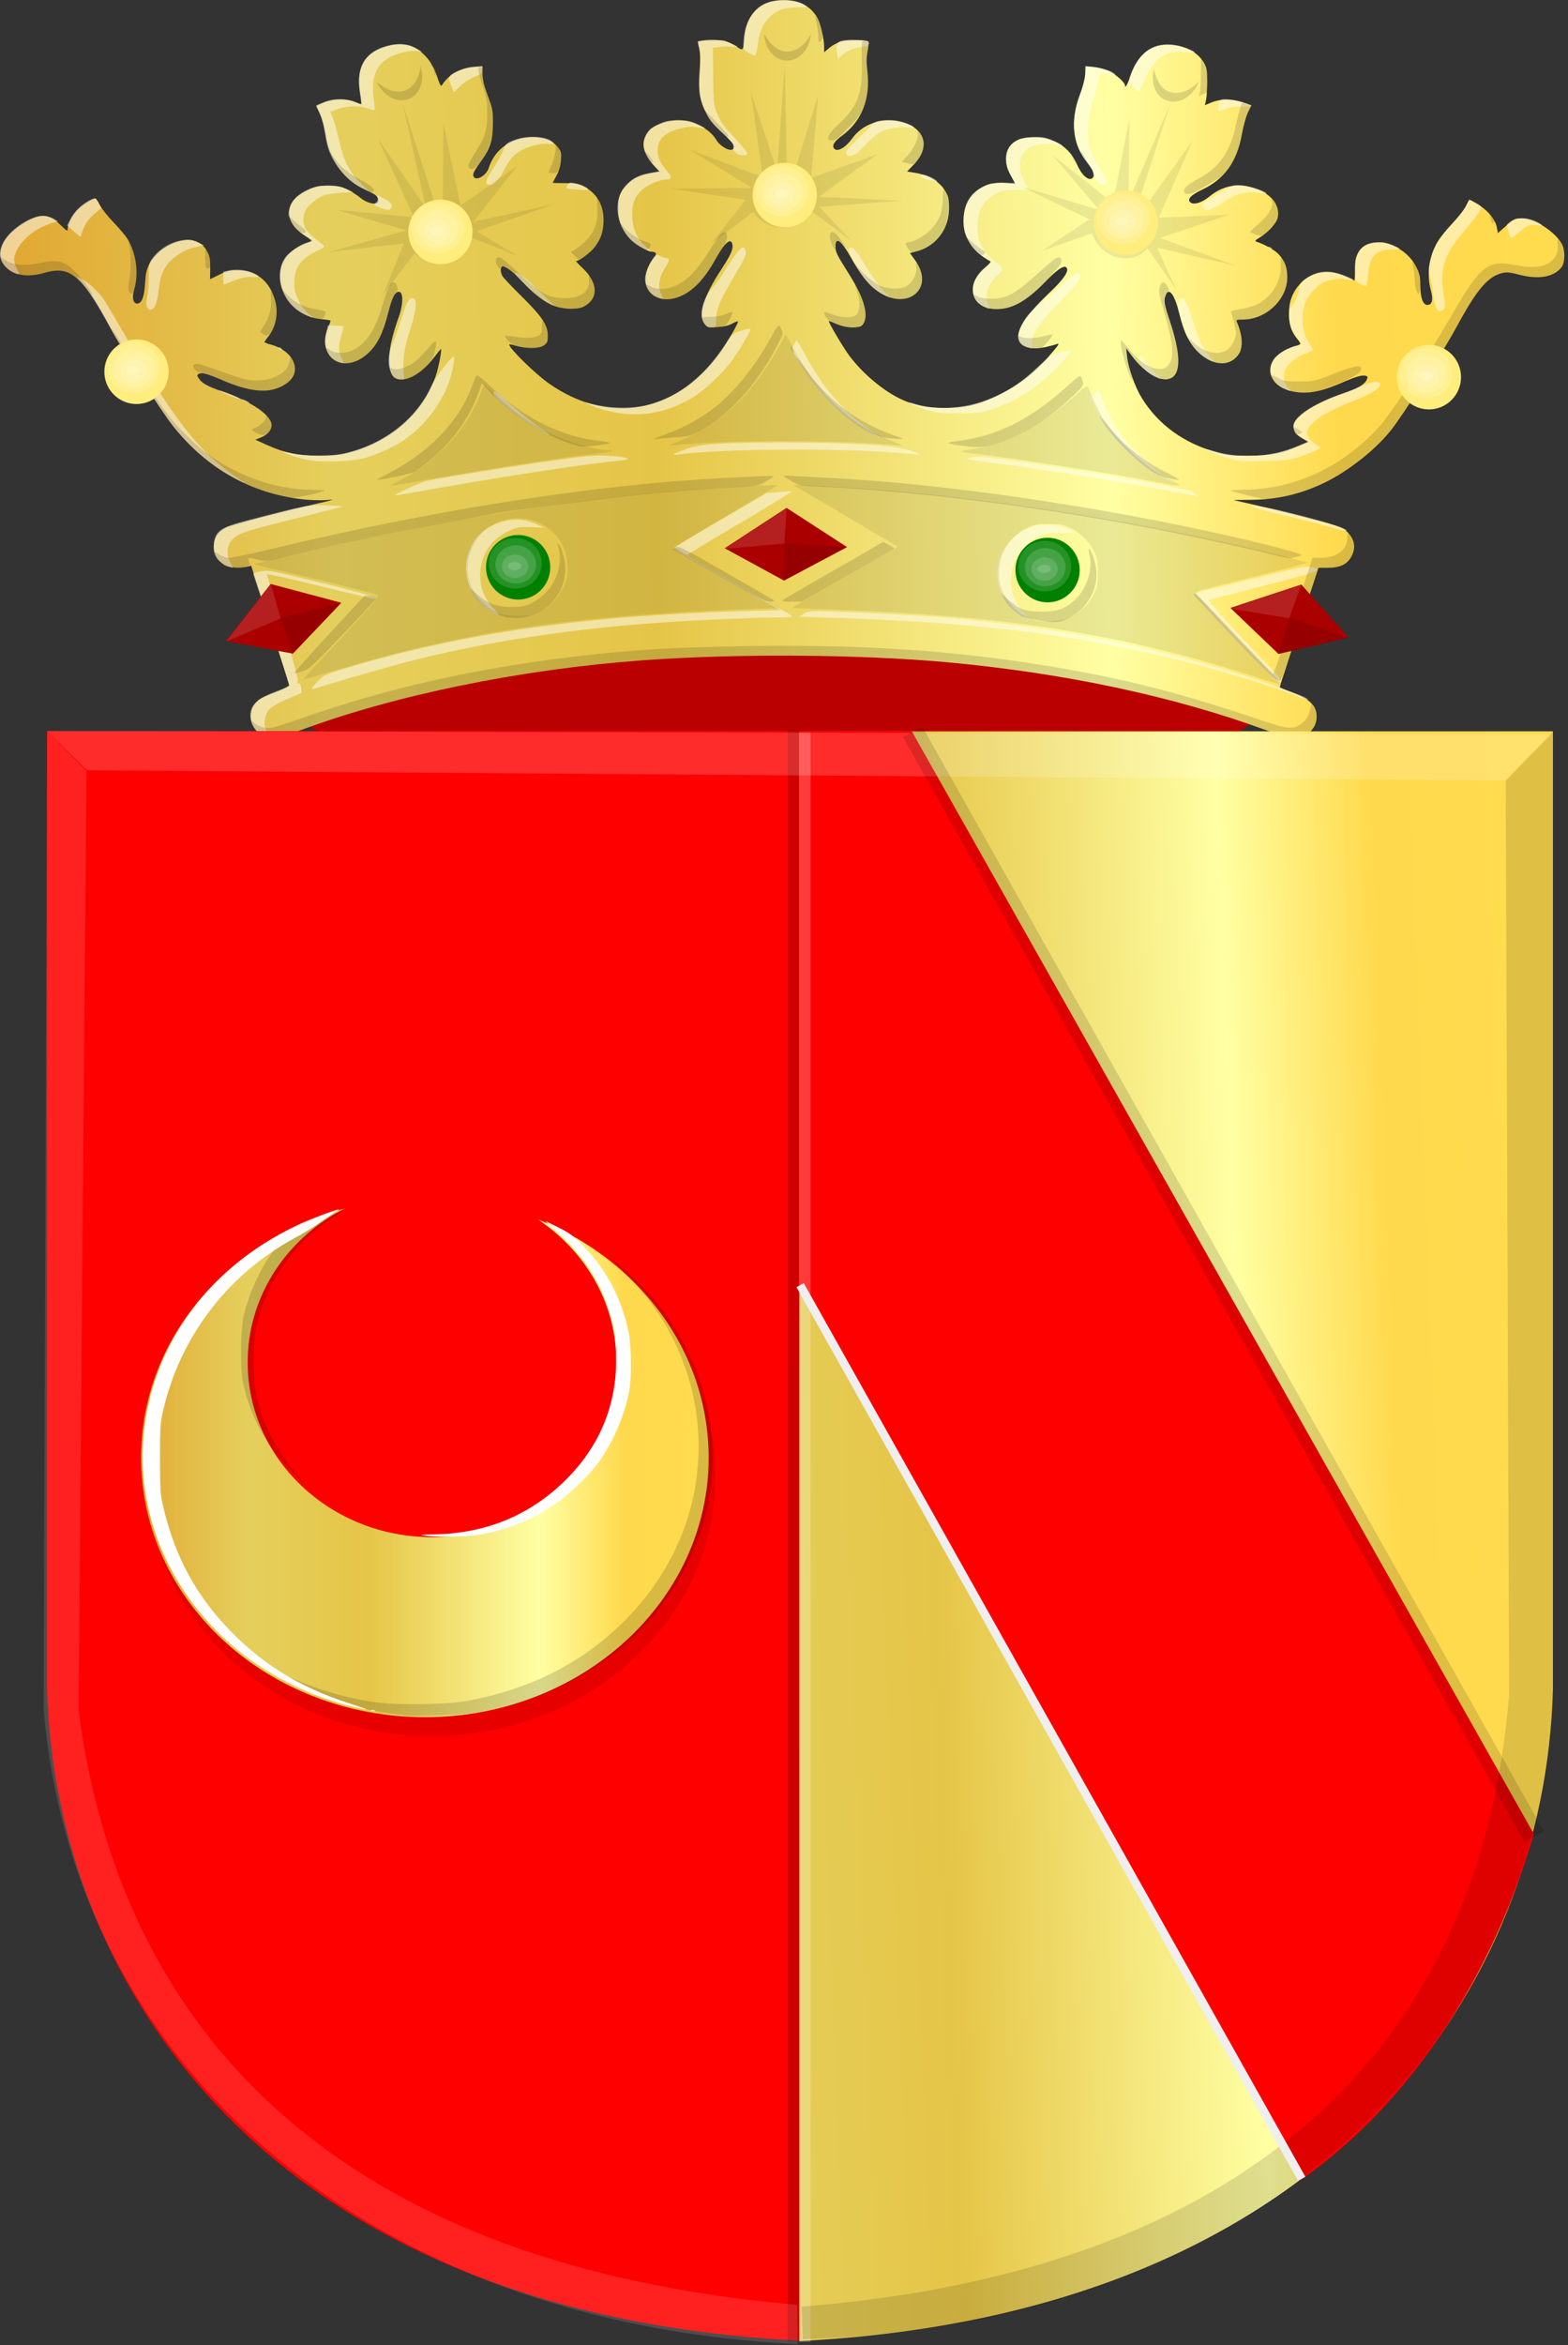 <?xml version="1.0" encoding="UTF-8" standalone="no"?>
<!-- Created with Inkscape (http://www.inkscape.org/) -->

<svg
   xmlns:dc="http://purl.org/dc/elements/1.1/"
   xmlns:cc="http://creativecommons.org/ns#"
   xmlns:rdf="http://www.w3.org/1999/02/22-rdf-syntax-ns#"
   xmlns:svg="http://www.w3.org/2000/svg"
   xmlns="http://www.w3.org/2000/svg"
   xmlns:xlink="http://www.w3.org/1999/xlink"
   xmlns:sodipodi="http://sodipodi.sourceforge.net/DTD/sodipodi-0.dtd"
   xmlns:inkscape="http://www.inkscape.org/namespaces/inkscape"
   width="389.253"
   height="581.906"
   id="svg5051"
   version="1.1"
   inkscape:version="0.48.4 r9939"
   sodipodi:docname="Wapen_Angerlo.svg">
  <rect width="100%" height="100%" fill="#333333" stroke="none"/>
  <defs
     id="defs5053">
    <linearGradient
       id="linearGradient7293-4-5-5">
      <stop
         style="stop-color:#cc992d;stop-opacity:1;"
         offset="0"
         id="stop5392-3-6-1" />
      <stop
         style="stop-color:#e1a832;stop-opacity:1;"
         offset="0.143"
         id="stop7305-6-3-4" />
      <stop
         id="stop8194-1-0-7"
         offset="0.321"
         style="stop-color:#e5cf5c;stop-opacity:1;" />
      <stop
         style="stop-color:#e5c547;stop-opacity:1;"
         offset="0.5"
         id="stop7301-0-2-2" />
      <stop
         id="stop7303-5-9-4"
         offset="0.75"
         style="stop-color:#ffffa3;stop-opacity:1;" />
      <stop
         style="stop-color:#ffd94d;stop-opacity:1;"
         offset="0.875"
         id="stop7526-6-9-6" />
      <stop
         id="stop7297-8-3-4"
         offset="1"
         style="stop-color:#ffdb4e;stop-opacity:1;" />
    </linearGradient>
    <linearGradient
       y2="898.833"
       x2="-2197.815"
       y1="898.833"
       x1="-2209.916"
       gradientTransform="matrix(1,0,0,0.996,5857.97,-68.128)"
       gradientUnits="userSpaceOnUse"
       id="linearGradient4497-7-5-1"
       xlink:href="#linearGradient4458-8-4-4-7"
       inkscape:collect="always" />
    <linearGradient
       inkscape:collect="always"
       id="linearGradient4458-8-4-4-7">
      <stop
         style="stop-color:#000000;stop-opacity:1;"
         offset="0"
         id="stop4460-8-2-7-5" />
      <stop
         style="stop-color:#000000;stop-opacity:0;"
         offset="1"
         id="stop4462-2-7-2-9" />
    </linearGradient>
    <linearGradient
       inkscape:collect="always"
       xlink:href="#linearGradient4458-5-3-6"
       id="linearGradient4464-6-0-8"
       x1="-2209.916"
       y1="898.833"
       x2="-2197.815"
       y2="898.833"
       gradientUnits="userSpaceOnUse"
       gradientTransform="matrix(1,0,0,0.997,-1438.489,-69.995)" />
    <linearGradient
       inkscape:collect="always"
       id="linearGradient4458-5-3-6">
      <stop
         style="stop-color:#000000;stop-opacity:1;"
         offset="0"
         id="stop4460-0-0-6" />
      <stop
         style="stop-color:#000000;stop-opacity:0;"
         offset="1"
         id="stop4462-28-3-9" />
    </linearGradient>
    <linearGradient
       id="linearGradient4965">
      <stop
         style="stop-color:#cc992d;stop-opacity:1;"
         offset="0"
         id="stop4967" />
      <stop
         style="stop-color:#e1a832;stop-opacity:1;"
         offset="0.143"
         id="stop4969" />
      <stop
         id="stop4971"
         offset="0.321"
         style="stop-color:#e5cf5c;stop-opacity:1;" />
      <stop
         style="stop-color:#e5c547;stop-opacity:1;"
         offset="0.5"
         id="stop4973" />
      <stop
         id="stop4975"
         offset="0.75"
         style="stop-color:#ffffa3;stop-opacity:1;" />
      <stop
         style="stop-color:#ffd94d;stop-opacity:1;"
         offset="0.875"
         id="stop4977" />
      <stop
         id="stop4979"
         offset="1"
         style="stop-color:#ffdb4e;stop-opacity:1;" />
    </linearGradient>
    <linearGradient
       inkscape:collect="always"
       xlink:href="#linearGradient4965"
       id="linearGradient5770"
       x1="233.513"
       y1="499.728"
       x2="539.735"
       y2="488.299"
       gradientUnits="userSpaceOnUse" />
    <linearGradient
       inkscape:collect="always"
       xlink:href="#linearGradient4965"
       id="linearGradient5778"
       x1="-1618.617"
       y1="647.529"
       x2="-1319.853"
       y2="647.529"
       gradientUnits="userSpaceOnUse" />
    <linearGradient
       inkscape:collect="always"
       xlink:href="#linearGradient4965"
       id="linearGradient5786"
       x1="91.935"
       y1="202.769"
       x2="542.287"
       y2="198.728"
       gradientUnits="userSpaceOnUse" />
  </defs>
  <sodipodi:namedview
     id="base"
     pagecolor="#ffffff"
     bordercolor="#666666"
     borderopacity="1.0"
     inkscape:pageopacity="0.0"
     inkscape:pageshadow="2"
     inkscape:zoom="0.7"
     inkscape:cx="277.50674"
     inkscape:cy="301.23711"
     inkscape:document-units="px"
     inkscape:current-layer="layer1"
     showgrid="false"
     fit-margin-top="0"
     fit-margin-left="0"
     fit-margin-right="0"
     fit-margin-bottom="0"
     inkscape:window-width="1600"
     inkscape:window-height="837"
     inkscape:window-x="-8"
     inkscape:window-y="-8"
     inkscape:window-maximized="1" />
  <g
     inkscape:label="Laag 1"
     inkscape:groupmode="layer"
     id="layer1"
     transform="translate(-153.945,-107.125)">
    <path
       sodipodi:type="arc"
       style="fill:#ba0000;fill-opacity:1;fill-rule:evenodd;stroke:none"
       id="path4050"
       sodipodi:cx="1841.4286"
       sodipodi:cy="-231.92354"
       sodipodi:rx="375.71429"
       sodipodi:ry="107.14286"
       d="m 2217.143,-231.924 c 0,59.173 -168.213,107.143 -375.714,107.143 -207.501,0 -375.714,-47.969 -375.714,-107.143 0,-59.173 168.213,-107.143 375.714,-107.143 207.501,0 375.714,47.969 375.714,107.143 z"
       transform="matrix(0.319,0,0,0.189,-240.247,326.334)" />
    <path
       style="fill:url(#linearGradient5786);fill-opacity:1"
       d="m 220.481,290.133 c -1.707,-0.386 -2.875,-1.299 -3.684,-2.882 -0.933,-1.824 -0.735,-3.997 0.505,-5.536 0.955,-1.185 1.44,-1.449 5.455,-2.969 1.704,-0.645 2.967,-1.316 2.967,-1.576 0,-0.249 -2.12,-7.027 -4.712,-15.062 l -4.712,-14.609 -1.047,0.252 c -1.946,0.468 -4.67,0.245 -5.685,-0.466 -1.695,-1.188 -2.518,-2.68 -2.518,-4.566 0,-2.109 0.986,-3.652 2.98,-4.666 1.282,-0.651 13.238,-3.799 23.022,-6.061 4.093,-0.946 4.132,-0.964 1.745,-0.783 -1.344,0.102 -3.935,0.016 -5.759,-0.191 -12.827,-1.454 -23.767,-7.651 -32.125,-18.196 -2.903,-3.663 -12.167,-18.174 -15.428,-24.166 -3.917,-7.198 -5.276,-9.288 -7.522,-11.572 -2.832,-2.88 -5.055,-3.425 -9.089,-2.228 -4.915,1.458 -9.188,0.205 -10.504,-3.081 -1.186,-2.962 1.076,-6.692 5.73,-9.449 3.873,-2.295 6.042,-2.161 8.786,0.541 1.657,1.632 1.865,1.748 1.868,1.049 0.01,-1.227 1.533,-3.983 2.833,-5.111 1.242,-1.078 3.488,-2.446 4.015,-2.446 0.172,0 0.687,0.747 1.145,1.659 0.458,0.913 1.971,2.829 3.362,4.258 1.391,1.429 2.965,3.302 3.497,4.162 2.127,3.434 2.819,8.586 1.672,12.451 -0.619,2.087 -0.316,3.559 0.732,3.559 1.096,0 1.754,-1.672 1.944,-4.938 0.137,-2.355 0.385,-3.546 0.982,-4.704 1.614,-3.135 5.227,-5.613 8.872,-6.085 2.391,-0.31 4.5,0.746 5.561,2.785 0.658,1.264 0.798,2.042 0.763,4.227 l -0.043,2.678 2.25,-1.11 c 1.906,-0.94 2.606,-1.109 4.58,-1.102 4.693,0.015 8.024,2.715 9.334,7.566 0.866,3.209 0.135,6.68 -1.93,9.164 -0.391,0.47 -0.71,0.952 -0.71,1.072 0,0.119 0.668,0.388 1.483,0.598 2.463,0.632 4.604,2.138 5.484,3.858 1.378,2.693 0.287,5.146 -2.956,6.647 -3.605,1.669 -7.875,1.181 -14.482,-1.653 -3.711,-1.592 -5.176,-1.971 -5.906,-1.527 -0.422,0.256 -0.406,0.431 0.106,1.171 0.808,1.166 2.253,1.957 5.8,3.17 7.155,2.449 12.216,5.897 12.216,8.325 0,1.316 -0.964,2.412 -2.754,3.133 l -1.259,0.507 2.792,1.269 c 4.375,1.989 7.632,2.685 12.739,2.723 3.23,0.024 5.042,-0.131 6.981,-0.596 10.827,-2.598 19.042,-9.733 22.313,-19.376 0.645,-1.901 1.481,-6.259 1.248,-6.505 -0.05,-0.054 -0.819,0.866 -1.707,2.044 -3.081,4.085 -6.884,6.21 -9.448,5.28 -1.118,-0.406 -1.711,-2.138 -1.681,-4.914 0.029,-2.72 0.772,-5.997 2.352,-10.378 1.273,-3.529 1.127,-6.712 -0.284,-6.2 -0.806,0.293 -1.453,1.708 -2.296,5.019 -1.356,5.326 -2.719,8.04 -5.168,10.294 -3.588,3.303 -8.218,3.148 -9.887,-0.33 -0.84,-1.75 -0.833,-3.537 0.022,-5.836 0.371,-0.999 0.68,-1.908 0.687,-2.019 0.01,-0.111 -0.973,-0.277 -2.177,-0.369 -5.487,-0.417 -9.901,-4.665 -10.301,-9.915 -0.331,-4.352 2.002,-7.381 7.079,-9.188 0.966,-0.344 0.997,-0.402 0.398,-0.752 -3.688,-2.153 -5.221,-4.043 -5.259,-6.482 -0.036,-2.341 1.385,-4.12 4.492,-5.621 2.162,-1.044 2.666,-1.155 5.221,-1.145 2.387,0.009 3.123,0.153 4.725,0.926 1.044,0.503 2.487,1.419 3.208,2.035 1.277,1.092 3.375,1.772 4.121,1.335 0.568,-0.332 0.443,-1.337 -0.239,-1.913 -0.336,-0.284 -1.542,-0.931 -2.68,-1.439 -5.249,-2.34 -8.82,-7.288 -9.794,-13.573 -0.292,-1.881 -0.909,-4.199 -1.397,-5.243 -0.481,-1.029 -0.874,-1.908 -0.874,-1.954 0,-0.046 0.825,-0.42 1.832,-0.831 2.458,-1.003 5.797,-1.038 7.853,-0.083 0.879,0.408 1.483,0.54 1.483,0.324 0,-0.201 -0.185,-1.573 -0.41,-3.048 -0.8,-5.236 0.751,-8.666 4.709,-10.414 4.258,-1.88 7.859,-1.621 10.591,0.762 1.921,1.676 2.972,3.348 3.987,6.346 0.666,1.968 0.835,2.213 1.16,1.69 1.544,-2.484 4.441,-4.104 7.865,-4.398 l 2.114,-0.181 0,1.889 c 0,1.337 0.383,2.92 1.309,5.412 1.202,3.236 1.307,3.806 1.29,6.991 -0.022,4.023 -0.665,6.088 -2.826,9.078 -1.884,2.606 -2.253,3.329 -2.007,3.934 0.537,1.324 3.195,-0.151 3.81,-2.114 1.458,-4.65 5.704,-7.605 10.905,-7.589 2.887,0.009 4.856,0.783 6.185,2.433 0.862,1.069 0.946,1.403 0.82,3.268 -0.096,1.422 -0.439,2.618 -1.088,3.793 -0.521,0.944 -0.948,1.756 -0.948,1.805 0,0.049 1.374,0.09 3.054,0.09 2.454,3.3e-4 3.329,0.14 4.455,0.709 3.358,1.698 5.116,4.618 5.095,8.461 -0.015,2.788 -0.619,4.636 -2.191,6.707 -1.033,1.361 -3.799,3.44 -4.577,3.44 -0.18,0 0.535,0.803 1.589,1.784 3.89,3.622 3.987,7.669 0.23,9.547 -1.846,0.923 -5.893,0.636 -8.266,-0.586 -2.345,-1.208 -4.761,-3.163 -6.912,-5.595 -1.796,-2.03 -4.107,-3.83 -4.918,-3.83 -0.581,0 -0.621,1.426 -0.068,2.416 0.222,0.397 2.303,2.596 4.625,4.888 5.186,5.118 6.651,7.275 6.659,9.806 0.01,1.589 -0.108,1.878 -0.98,2.499 -1.179,0.84 -4.288,0.884 -6.955,0.099 -0.912,-0.268 -1.658,-0.405 -1.658,-0.304 0,0.956 6.483,7.303 9.896,9.688 14.908,10.421 31.52,7.437 42.441,-7.626 1.668,-2.3 4.691,-7.576 4.464,-7.791 -0.095,-0.089 -0.751,0.162 -1.46,0.557 -0.848,0.473 -2.096,0.774 -3.65,0.879 -2.272,0.154 -2.391,0.124 -3.155,-0.789 -1.706,-2.037 -0.234,-6.946 4.015,-13.391 2.384,-3.616 3.064,-5.096 2.882,-6.268 -0.303,-1.948 -1.941,-0.586 -4.157,3.455 -2.733,4.986 -5.477,7.889 -8.822,9.334 -4.486,1.938 -8.594,-0.09 -8.597,-4.246 0,-1.791 0.65,-3.482 1.976,-5.126 0.935,-1.16 0.754,-1.693 -0.581,-1.714 -0.939,-0.015 -4.041,-1.902 -5.227,-3.181 -2.061,-2.222 -2.975,-4.545 -2.97,-7.554 0.01,-2.92 0.487,-4.141 2.39,-6.056 1.428,-1.437 3.081,-2.221 5.62,-2.666 1.133,-0.198 2.14,-0.36 2.239,-0.36 0.099,0 -0.298,-0.483 -0.881,-1.073 -2.725,-2.759 -3.663,-5.313 -2.727,-7.431 0.298,-0.676 0.865,-1.554 1.259,-1.95 0.998,-1.005 3.697,-2.041 5.983,-2.295 3.954,-0.44 8.759,1.808 10.535,4.928 0.737,1.294 2.951,2.652 3.814,2.339 1.165,-0.423 0.527,-1.547 -2.395,-4.221 -2.291,-2.096 -3.18,-3.182 -3.963,-4.839 -1.673,-3.541 -1.891,-4.917 -1.621,-10.227 0.159,-3.141 0.112,-5.237 -0.137,-6.091 -0.209,-0.716 -0.311,-1.367 -0.227,-1.447 0.295,-0.279 5.015,-0.47 6.238,-0.253 0.68,0.121 2.029,0.724 2.997,1.341 2.028,1.291 1.903,1.427 2.265,-2.455 0.561,-6.004 4.608,-9.319 10.803,-8.849 3.382,0.257 5.918,1.806 7.351,4.49 0.738,1.384 1.572,5.048 1.58,6.945 l 0.01,1.442 1.325,-1.133 c 0.729,-0.623 2.056,-1.326 2.949,-1.563 1.559,-0.413 6.272,-0.393 6.718,0.029 0.115,0.109 0.024,1.152 -0.203,2.318 -0.301,1.547 -0.316,2.919 -0.056,5.076 0.812,6.723 -1.397,12.364 -6.234,15.917 -2.097,1.541 -2.698,2.59 -1.911,3.335 0.807,0.764 2.784,-0.399 4.323,-2.543 2.478,-3.451 6.806,-5.13 11.236,-4.359 6.696,1.165 8.602,6.12 4.135,10.745 l -1.692,1.752 2.107,0.351 c 3.981,0.664 6.983,2.865 8.041,5.899 0.238,0.683 0.343,2.225 0.25,3.689 -0.305,4.83 -3.562,8.768 -8.212,9.931 l -1.48,0.37 1.194,1.643 c 5.492,7.555 -2.52,13.321 -10.026,7.216 -1.877,-1.527 -3.606,-3.831 -5.798,-7.727 -2.429,-4.316 -3.874,-5.324 -3.874,-2.701 0,1.196 0.452,2.141 2.788,5.832 2.906,4.592 4.013,6.947 4.569,9.721 0.382,1.906 -0.07,3.647 -1.08,4.159 -1.179,0.597 -3.912,0.364 -5.876,-0.501 -1.027,-0.452 -1.944,-0.822 -2.038,-0.822 -0.331,0 3.475,6.465 5.054,8.587 3.316,4.453 8.327,8.677 12.873,10.851 3.081,1.473 6.659,2.183 10.933,2.168 4.692,-0.016 7.548,-0.61 11.71,-2.435 5.42,-2.377 10.077,-5.786 13.887,-10.165 2.675,-3.075 3.013,-3.593 2.112,-3.236 -0.363,0.144 -1.601,0.476 -2.752,0.739 -2.626,0.599 -4.855,0.323 -5.979,-0.74 -2.18,-2.062 0.037,-6.181 6.76,-12.56 3.82,-3.624 5.201,-5.677 4.356,-6.477 -0.628,-0.594 -2.367,0.611 -5.368,3.72 -4.44,4.599 -7.975,6.59 -11.789,6.641 -3.674,0.049 -5.995,-1.8 -6.041,-4.814 -0.028,-1.801 1.041,-3.7 3.086,-5.484 0.971,-0.847 1.484,-1.508 1.231,-1.588 -0.238,-0.075 -1.087,-0.608 -1.886,-1.186 -3.374,-2.435 -5.009,-5.823 -4.709,-9.757 0.425,-5.578 4.77,-9.044 10.624,-8.477 l 2.209,0.214 -1.134,-2.073 c -0.914,-1.672 -1.133,-2.458 -1.128,-4.06 0.01,-3.578 2.342,-5.422 6.875,-5.436 4.92,-0.015 8.905,2.502 10.703,6.763 1.098,2.6 2.83,4.156 3.789,3.404 0.762,-0.598 0.298,-2.021 -1.269,-3.897 -3.635,-4.351 -4.271,-10.386 -1.774,-16.821 0.594,-1.531 1.174,-3.741 1.29,-4.912 l 0.21,-2.129 1.818,0.178 c 1,0.098 2.623,0.505 3.607,0.906 1.735,0.706 4.239,2.885 4.239,3.689 0,0.789 0.619,-0.253 1.218,-2.049 1.805,-5.41 4.85,-8.066 9.253,-8.068 4.128,-0.002 7.576,1.71 9.163,4.55 0.631,1.13 0.768,1.925 0.775,4.509 0,1.726 -0.122,3.766 -0.283,4.535 l -0.291,1.397 1.651,-0.691 c 2.178,-0.911 5.266,-0.899 7.896,0.032 l 1.978,0.7 -0.861,1.78 c -0.473,0.979 -1.158,3.45 -1.52,5.491 -1.199,6.747 -4.283,11.029 -9.833,13.65 -2.831,1.337 -3.836,2.436 -2.9,3.171 0.843,0.662 2.821,0.059 4.605,-1.402 3.116,-2.553 6.424,-3.352 10.141,-2.451 4.85,1.176 7.587,4.175 6.913,7.574 -0.275,1.385 -2.303,3.667 -4.351,4.897 -1.31,0.786 -1.447,0.963 -0.886,1.14 1.952,0.618 4.506,2.058 5.445,3.07 1.552,1.672 2.139,3.223 2.155,5.691 0.036,5.513 -5.205,10.532 -11,10.532 -1.549,0 -1.738,0.072 -1.516,0.578 1.393,3.172 1.596,6.261 0.521,7.929 -1.983,3.078 -5.951,3.138 -9.47,0.144 -2.659,-2.262 -4.073,-4.969 -5.381,-10.302 -1.118,-4.556 -2.51,-6.424 -3.309,-4.437 -0.548,1.363 -0.417,2.195 1.019,6.485 2.297,6.86 2.705,11.482 1.185,13.416 -2.005,2.551 -6.955,0.237 -10.828,-5.061 l -1.207,-1.651 0.231,2.147 c 0.311,2.891 2.004,7.593 3.727,10.348 4.049,6.476 10.264,10.994 18.3,13.304 2.753,0.792 3.679,0.895 8,0.892 5.438,-0.003 8.236,-0.537 12.57,-2.396 l 2.383,-1.023 -1.577,-0.947 c -1.696,-1.018 -2.033,-1.523 -2.033,-3.049 0,-2.19 5.458,-5.743 12.39,-8.066 3.319,-1.112 5.164,-2.182 5.707,-3.309 0.324,-0.673 0.299,-0.86 -0.135,-1.017 -0.869,-0.315 -2.385,0.109 -6.006,1.679 -4.553,1.975 -7.293,2.615 -10.378,2.426 -8.043,-0.494 -10.158,-7.383 -3.278,-10.681 0.923,-0.442 1.879,-0.807 2.126,-0.809 0.246,-0.002 0.665,-0.135 0.931,-0.294 0.391,-0.234 0.309,-0.505 -0.426,-1.416 -1.558,-1.933 -2.086,-3.527 -2.111,-6.375 -0.026,-2.913 0.836,-5.233 2.733,-7.355 2.718,-3.041 7.118,-3.79 11.188,-1.904 1.152,0.534 2.182,1.018 2.289,1.076 0.107,0.058 0.187,-1.124 0.177,-2.626 -0.031,-4.514 1.56,-6.533 5.352,-6.793 1.675,-0.115 2.43,0.015 3.973,0.684 2.665,1.155 4.72,3.025 5.889,5.36 0.826,1.649 0.992,2.413 0.993,4.552 3e-4,3.032 0.653,4.861 1.735,4.861 1.219,0 1.538,-1.241 0.909,-3.536 -1.081,-3.949 -0.516,-8.281 1.56,-11.959 0.572,-1.014 2.292,-3.172 3.821,-4.795 1.529,-1.624 3.059,-3.592 3.398,-4.375 0.34,-0.782 0.718,-1.423 0.84,-1.424 0.122,-6.5e-4 1.171,0.599 2.331,1.332 2.379,1.503 4.081,3.665 4.432,5.627 l 0.234,1.311 2.082,-1.824 c 1.953,-1.711 2.191,-1.824 3.846,-1.824 3.144,0 8.192,3.21 9.919,6.307 0.908,1.628 0.877,4.603 -0.061,5.804 -1.947,2.493 -5.699,3.137 -10.614,1.821 -2.027,-0.542 -2.927,-0.633 -3.988,-0.403 -3.581,0.777 -6.351,4.012 -11.393,13.304 -3.534,6.512 -13.18,21.726 -16.201,25.551 -3.94,4.988 -10.772,10.401 -16.68,13.214 -6.079,2.894 -11.801,4.207 -18.459,4.234 -2.239,0.009 -4.046,0.039 -4.014,0.067 0.032,0.028 1.864,0.45 4.072,0.938 2.208,0.488 8.166,1.943 13.241,3.234 7.885,2.005 9.403,2.492 10.435,3.35 2.167,1.8 2.701,4.149 1.464,6.443 -1.058,1.963 -2.82,2.827 -5.76,2.827 l -2.433,0 -4.798,14.696 c -2.639,8.083 -4.803,14.797 -4.809,14.92 -0.01,0.123 1.285,0.694 2.869,1.269 4.658,1.691 6.326,3.323 6.281,6.143 -0.028,1.753 -0.813,3.163 -2.398,4.307 -2.017,1.456 -3.811,1.275 -10.059,-1.012 -23.058,-8.44 -49.989,-14.183 -79.073,-16.863 -21.826,-2.011 -52.753,-2.211 -75.913,-0.491 -30.423,2.26 -61.22,8.579 -85.171,17.476 -4.621,1.716 -6.097,2.04 -7.677,1.683 z"
       id="path3990"
       inkscape:connector-curvature="0" />
    <path
       style="fill:#ffffff;fill-opacity:0.495"
       d="m 218.918,289.43 c -2.137,-1.233 -3.191,-3.486 -2.727,-5.828 0.387,-1.95 2.241,-3.417 6.172,-4.884 1.87,-0.698 3.4,-1.389 3.4,-1.537 0,-0.232 -8.576,-26.659 -8.952,-27.587 -0.076,-0.188 0.765,-0.502 1.876,-0.7 1.97,-0.351 2.314,-0.285 15.514,2.97 7.425,1.831 13.414,3.46 13.309,3.621 -0.263,0.403 -0.452,0.363 -14.547,-3.048 -6.885,-1.667 -12.606,-2.948 -12.712,-2.847 -0.106,0.101 1.632,6.001 3.864,13.112 3.059,9.748 3.974,13.077 3.717,13.531 -0.263,0.465 -0.229,0.562 0.148,0.425 0.343,-0.124 0.56,0.184 0.729,1.032 0.132,0.665 0.184,1.263 0.115,1.328 -0.069,0.065 -1.531,0.711 -3.25,1.435 -4.13,1.74 -5.2,2.579 -5.704,4.471 -0.419,1.575 -0.276,2.696 0.54,4.229 0.596,1.119 0.118,1.209 -1.493,0.279 z m 256.397,-9.816 c -4.685,-1.79 -11.46,-3.966 -19.008,-6.103 -28.821,-8.161 -56.396,-11.916 -96.345,-13.119 l -7.679,-0.231 1.222,-0.747 c 1.188,-0.727 1.395,-0.742 7.504,-0.551 9.179,0.286 23.604,1.092 29.644,1.656 26.06,2.433 50.391,7.218 71.971,14.154 7.11,2.285 14.627,5.007 15.586,5.643 1.104,0.731 0.42,0.566 -2.896,-0.701 z m -243.954,-1.656 c 0.01,-0.156 0.696,-0.984 1.531,-1.842 1.423,-1.462 1.817,-1.65 6.356,-3.025 29.184,-8.842 60.389,-13.323 99.928,-14.349 l 8.531,-0.222 -13.33,-7.559 c -7.332,-4.157 -13.325,-7.65 -13.317,-7.761 0.01,-0.111 5.23,-3.244 11.605,-6.962 l 11.592,-6.76 2.933,-0.268 c 1.613,-0.148 3.09,-0.219 3.281,-0.159 0.191,0.06 -5.565,3.595 -12.791,7.854 -7.226,4.259 -13.14,7.835 -13.141,7.947 0,0.111 5.883,3.529 13.076,7.596 7.193,4.066 13.082,7.505 13.088,7.641 0.01,0.136 -1.756,0.249 -3.916,0.251 -5.258,0.005 -17.881,0.544 -27.311,1.168 -23.139,1.53 -44.21,4.719 -63.522,9.614 -4.936,1.251 -21.883,6.121 -23.995,6.895 -0.336,0.123 -0.605,0.097 -0.597,-0.059 z m 229.537,-12.086 c -8.864,-9.341 -10.627,-11.355 -10.113,-11.559 0.342,-0.136 6.649,-1.734 14.016,-3.552 12.383,-3.056 13.496,-3.276 14.746,-2.922 2.971,0.842 2.212,1.109 -16.423,5.774 -4.69,1.174 -8.736,2.246 -8.993,2.381 -0.434,0.23 4.695,5.902 15.343,16.969 2.242,2.33 2.662,2.937 2.435,3.519 -0.24,0.614 -1.627,-0.722 -11.01,-10.609 z m -53.173,-5.857 c -2.07,-1.123 -3.977,-3.178 -5.019,-5.408 -4.326,-9.254 3.999,-19.336 13.971,-16.919 1.232,0.299 2.666,0.798 3.186,1.11 0.928,0.557 0.876,0.567 -2.777,0.567 -3.473,0 -3.848,0.066 -5.589,0.978 -7.303,3.828 -8.816,13.496 -3.01,19.23 0.793,0.783 1.35,1.422 1.239,1.42 -0.111,-0.001 -1.012,-0.443 -2.001,-0.98 z M 275.664,258.724 c -6.484,-3.855 -8.033,-12.622 -3.245,-18.37 2.495,-2.995 7.574,-4.833 11.473,-4.151 1.029,0.18 2.579,0.668 3.446,1.084 l 1.575,0.757 -3.126,-0.115 c -2.878,-0.106 -3.304,-0.037 -5.364,0.876 -2.714,1.202 -4.691,3.003 -5.91,5.384 -2.449,4.785 -1.535,10.625 2.219,14.177 1.62,1.533 1.165,1.686 -1.068,0.358 z m -65.629,-11.355 c -2.303,-1.101 -3.216,-2.588 -3.041,-4.953 0.258,-3.486 1.497,-4.401 8.379,-6.182 14.707,-3.807 15.081,-3.878 19.565,-3.709 2.263,0.085 4.058,0.209 3.988,0.275 -0.07,0.066 -4.356,1.17 -9.525,2.453 -12.429,3.086 -15.074,3.851 -16.667,4.826 -2.273,1.39 -2.951,4.102 -1.636,6.543 0.381,0.707 0.645,1.331 0.587,1.386 -0.059,0.055 -0.801,-0.232 -1.65,-0.638 z m 274.004,-9.513 c -1.824,-0.523 -7.164,-1.883 -11.867,-3.023 -7.411,-1.796 -8.328,-2.086 -6.88,-2.174 2.786,-0.169 22.935,5.149 22.935,6.052 0,0.279 -0.8,0.116 -4.188,-0.855 z M 251.939,230.077 c 0,-0.367 6.448,-3.297 8.005,-3.637 3.633,-0.794 21.881,-3.727 31.662,-5.09 8.502,-1.184 10.173,-1.327 13.337,-1.139 3.723,0.221 5.582,0.6 4.585,0.936 -0.288,0.097 -2.173,0.344 -4.188,0.548 -7.525,0.763 -27.365,3.821 -43.541,6.71 -5.423,0.969 -9.86,1.721 -9.86,1.672 z m 191.439,-1.298 c -13.819,-2.582 -33.214,-5.627 -44.151,-6.932 -2.592,-0.309 -4.849,-0.681 -5.016,-0.825 -0.167,-0.145 0.453,-0.37 1.379,-0.502 1.193,-0.169 3.921,0.068 9.379,0.816 13.182,1.807 35.33,5.557 44.037,7.457 0.622,0.136 2.749,1.517 2.226,1.445 -0.096,-0.013 -3.63,-0.67 -7.853,-1.458 z M 212.674,226.049 c -5.867,-3.091 -11.447,-7.752 -15.686,-13.104 -3.226,-4.074 -12.56,-18.642 -15.658,-24.439 -2.811,-5.261 -5.249,-9.07 -7.481,-11.688 l -0.955,-1.12 1.392,0.68 c 1.425,0.697 4.044,3.095 5.309,4.862 0.39,0.545 2.558,4.186 4.818,8.091 13.222,22.851 19.267,30.446 29.488,37.054 1.322,0.855 0.721,0.69 -1.227,-0.336 z m 229.58,-0.665 c -7.196,-4.092 -12.809,-9.943 -16.397,-17.092 l -1.256,-2.502 1.034,-0.978 1.034,-0.978 1.15,2.904 c 1.403,3.545 3.072,6.492 5.315,9.385 2.1,2.71 8.419,8.512 10.568,9.704 1.398,0.775 1.883,1.153 1.478,1.153 -0.065,0 -1.382,-0.718 -2.926,-1.596 z m -212.129,-4.158 c -2.356,-0.514 -6.233,-1.833 -6.01,-2.045 0.08,-0.076 1.152,0.112 2.38,0.418 2.986,0.745 9.741,0.743 13.002,-0.005 9.703,-2.222 17.873,-8.571 21.551,-16.749 0.935,-2.08 4.91,-7.241 5.577,-7.241 0.252,0 -0.132,2.506 -0.71,4.642 -1.814,6.697 -6.926,13.323 -13.083,16.96 -2.059,1.216 -5.628,2.769 -8.048,3.503 -3.117,0.945 -11.362,1.235 -14.659,0.516 z m 230.329,0.027 c -1.932,-0.467 -7.575,-2.547 -7.388,-2.724 0.064,-0.06 1.073,0.172 2.242,0.517 6.78,1.997 14.247,1.521 21.006,-1.339 l 2.559,-1.083 -1.224,-0.594 c -1.474,-0.715 -2.684,-2.092 -2.681,-3.048 0.01,-2.399 4.542,-5.485 11.875,-8.084 2.01,-0.712 4.518,-1.681 5.574,-2.153 2.221,-0.993 4.188,-1.151 4.188,-0.337 0,1.023 -2.127,2.386 -6.357,4.072 -5.46,2.176 -8.315,3.693 -10.25,5.448 -2.423,2.196 -2.101,3.812 1.169,5.872 0.777,0.489 0.747,0.518 -1.577,1.501 -4.388,1.857 -5.791,2.125 -11.78,2.257 -3.825,0.084 -6.143,-0.012 -7.356,-0.305 z m -139.305,-1.416 c 0.138,-0.131 1.389,-0.666 2.779,-1.189 3.672,-1.382 7.816,-1.683 23.644,-1.714 17.163,-0.034 28.306,0.659 32.389,2.014 1.401,0.465 2.499,0.89 2.441,0.946 -0.059,0.056 -2.54,-0.117 -5.514,-0.382 -14.169,-1.266 -43.61,-1.06 -54.606,0.382 -0.761,0.1 -1.27,0.074 -1.132,-0.056 z m 48.432,-5.582 c -3.365,-1.963 -4.93,-3.112 -7.821,-5.741 -3.833,-3.487 -7.341,-7.868 -10.07,-12.577 -1.211,-2.089 -1.229,-2.175 -0.698,-3.22 0.3,-0.59 0.635,-1.071 0.744,-1.069 0.109,0.002 1.062,1.597 2.118,3.545 4.587,8.461 9.854,14.511 16.447,18.892 3.12,2.073 2.708,2.172 -0.72,0.171 z m -82.041,-0.682 c -3.21,-1.844 -5.797,-3.674 -8.55,-6.046 -2.442,-2.104 -2.694,-2.434 -2.406,-3.144 0.162,-0.401 1.192,0.365 4.29,3.192 2.242,2.045 5.397,4.573 7.01,5.618 3.506,2.269 3.314,2.482 -0.344,0.381 z m 20.962,-3.814 c -2.662,-0.303 -6.686,-1.413 -8.398,-2.317 -0.672,-0.355 -0.907,-0.552 -0.523,-0.438 4.951,1.469 11,1.686 15.29,0.546 7.783,-2.066 14.148,-7.179 19.596,-15.739 1.131,-1.777 1.36,-1.949 3.493,-2.629 1.382,-0.44 2.28,-0.587 2.277,-0.371 -0.01,0.524 -2.616,4.969 -4.451,7.585 -2.207,3.146 -6.712,7.398 -9.937,9.38 -5.386,3.309 -11.312,4.67 -17.348,3.984 z m 77.288,-0.418 c -2.057,-0.446 -6.108,-1.976 -6.108,-2.308 0,-0.093 0.609,0.035 1.354,0.283 5.78,1.929 13.758,1.141 20.386,-2.015 3.896,-1.855 6.388,-3.598 10.007,-6.998 3.153,-2.963 3.458,-3.161 5.745,-3.738 1.328,-0.335 2.483,-0.545 2.567,-0.465 0.269,0.255 -2.928,3.915 -5.388,6.168 -4.202,3.848 -8.44,6.393 -13.775,8.273 -2.662,0.938 -3.354,1.039 -7.807,1.141 -3.294,0.075 -5.569,-0.036 -6.981,-0.342 z m -171.196,-2.671 c -0.48,-0.26 -0.715,-0.472 -0.523,-0.472 0.192,0 0.742,0.212 1.222,0.472 0.48,0.26 0.716,0.472 0.524,0.472 -0.192,0 -0.742,-0.212 -1.222,-0.472 z m -3.738,-1.442 c -1.192,-0.494 -2.292,-1.016 -2.443,-1.16 -0.33,-0.313 3.101,0.944 4.396,1.61 1.505,0.774 0.367,0.511 -1.953,-0.451 z m 261.788,-1.714 c -2.957,-1.385 -4.153,-4.705 -2.577,-7.151 0.842,-1.307 2.956,-2.662 5.263,-3.374 l 1.744,-0.538 -1.056,-1.358 c -0.581,-0.747 -1.29,-1.988 -1.577,-2.757 -0.663,-1.777 -0.682,-4.412 -0.036,-4.919 0.664,-0.521 1.833,-3.203 2.119,-4.861 0.191,-1.105 0.512,-1.55 1.695,-2.347 2.045,-1.379 3.822,-1.855 6.088,-1.634 1.648,0.161 5.932,1.738 5.593,2.059 -0.065,0.062 -0.81,-0.035 -1.654,-0.214 -1.671,-0.355 -4.201,0.003 -5.906,0.838 -1.317,0.644 -3.486,2.969 -4.129,4.426 -1.417,3.209 -1.169,7.708 0.571,10.357 0.589,0.897 1.071,1.754 1.071,1.905 0,0.151 -0.807,0.55 -1.794,0.886 -2.257,0.768 -4.664,2.748 -5.196,4.274 -0.528,1.513 -0.192,3.136 0.874,4.224 1.022,1.043 0.814,1.079 -1.092,0.186 z m -221.196,-3.309 c -1.38,-1.552 -1.372,-5.202 0.018,-8.074 0.47,-0.972 1.411,-3.598 2.09,-5.834 1.211,-3.989 1.871,-5.222 2.795,-5.222 1.238,0 1.035,2.844 -0.548,7.7 -1.426,4.372 -1.886,7.1 -1.689,10.009 l 0.165,2.437 -0.964,0 c -0.648,0 -1.26,-0.333 -1.867,-1.016 z m 189.392,0.468 c -2.05,-0.956 -3.838,-2.796 -4.039,-4.158 -0.221,-1.496 0.106,-1.581 0.941,-0.244 0.341,0.547 1.492,1.884 2.556,2.972 1.064,1.088 1.879,1.974 1.81,1.97 -0.069,-0.005 -0.639,-0.248 -1.268,-0.541 z m -203.052,-3.879 c -2.624,-1.081 -3.744,-3.856 -2.887,-7.146 l 0.47,-1.801 1.88,0.076 c 1.034,0.042 1.924,0.118 1.978,0.17 0.055,0.051 -0.212,1.132 -0.592,2.401 -0.739,2.47 -0.672,4.152 0.234,5.809 0.583,1.066 0.453,1.125 -1.083,0.492 z m 215.334,-0.939 c -3.085,-1.97 -5.239,-5.783 -6.481,-11.472 -0.308,-1.411 -0.332,-2.184 -0.08,-2.561 1.062,-1.593 1.853,-0.48 3.488,4.905 1.404,4.625 2.368,6.635 4.194,8.743 1.501,1.734 1.169,1.848 -1.12,0.386 z m -229.976,-2.229 c -0.119,-0.182 -0.059,-0.33 0.133,-0.33 0.192,0 0.446,0.149 0.565,0.33 0.119,0.182 0.059,0.33 -0.133,0.33 -0.192,0 -0.446,-0.149 -0.565,-0.33 z m 186.379,-0.22 c -2.547,-0.525 -3.311,-1.913 -2.459,-4.473 0.785,-2.36 2.475,-4.469 5.321,-6.64 1.305,-0.996 3.599,-3.007 5.096,-4.469 2.782,-2.715 3.861,-3.365 4.534,-2.728 0.687,0.65 -0.555,2.356 -5.297,7.274 -5.083,5.272 -6.865,7.992 -6.607,10.085 0.079,0.644 0.137,1.154 0.127,1.133 -0.01,-0.021 -0.331,-0.103 -0.715,-0.182 z m -80.021,-5.285 c -0.244,-0.093 -0.693,-0.625 -0.997,-1.182 -1.07,-1.957 0.041,-5.975 2.333,-8.439 0.785,-0.844 2.305,-2.951 3.378,-4.681 3.204,-5.169 4.277,-6.203 4.804,-4.632 0.326,0.973 0.014,1.682 -2.986,6.785 -3.499,5.952 -4.237,7.722 -4.296,10.303 -0.045,1.974 -0.084,2.06 -0.92,2.038 -0.48,-0.013 -1.072,-0.099 -1.316,-0.192 z m -99.733,-2.869 c -5.661,-2.495 -8.194,-9.777 -4.976,-14.31 0.882,-1.242 3.823,-3.242 5.274,-3.587 0.515,-0.122 1.007,-0.33 1.093,-0.461 0.085,-0.131 -0.766,-0.854 -1.893,-1.606 -1.542,-1.029 -2.276,-1.807 -2.969,-3.146 -0.852,-1.649 -0.889,-1.895 -0.502,-3.349 0.52,-1.956 2.177,-3.587 4.822,-4.748 2.71,-1.189 6.736,-1.211 9.279,-0.05 l 1.745,0.797 -3.316,0.193 c -3.559,0.207 -4.689,0.6 -6.819,2.369 -1.63,1.354 -2.255,2.558 -2.255,4.338 0,1.808 0.931,3.186 3.378,5.001 0.993,0.736 1.817,1.448 1.831,1.582 0.014,0.134 -0.884,0.678 -1.996,1.209 -3.894,1.86 -5.474,4.126 -5.462,7.829 0.01,1.97 0.189,2.694 1.144,4.529 0.647,1.243 1.69,2.616 2.422,3.187 1.541,1.202 1.467,1.223 -0.8,0.224 z m 280.668,-1.781 c -0.272,-0.5 -0.602,-2.097 -0.733,-3.55 -0.131,-1.453 -0.468,-3.33 -0.749,-4.17 -0.448,-1.34 -0.448,-1.812 0,-3.837 0.722,-3.277 2.191,-5.793 5.254,-8.999 1.465,-1.534 3.067,-3.569 3.56,-4.522 l 0.897,-1.734 1.337,0.645 c 0.735,0.355 1.432,0.792 1.549,0.971 0.346,0.53 -0.66,2.041 -3.995,6.002 -5.292,6.286 -6.253,9.317 -5.179,16.344 0.336,2.201 0.328,2.814 -0.043,3.237 -0.677,0.771 -1.339,0.637 -1.897,-0.386 z m -319.95,-0.125 c -0.3,-0.53 -0.292,-1.201 0.03,-2.725 0.235,-1.112 0.406,-3.405 0.379,-5.096 -0.047,-2.944 0,-3.135 1.03,-4.497 1.785,-2.352 4.607,-3.966 7.587,-4.34 1.455,-0.183 2.071,-0.086 3.434,0.538 l 1.661,0.761 -1.933,0.415 c -2.366,0.508 -4.199,1.466 -6.123,3.199 -1.918,1.727 -2.763,3.681 -3.201,7.398 -0.348,2.954 -0.791,4.295 -1.583,4.796 -0.611,0.386 -0.856,0.3 -1.281,-0.451 z m 207.519,-0.241 c -1.731,-1.012 -2.36,-1.915 -2.535,-3.644 -0.215,-2.118 0.889,-4.273 3.125,-6.097 l 1.637,-1.335 -1.676,-0.906 c -2.045,-1.105 -3.345,-2.515 -4.524,-4.907 -0.737,-1.495 -0.891,-2.285 -0.872,-4.458 0.036,-4.065 1.47,-6.562 4.757,-8.286 1.646,-0.863 2.146,-0.959 4.888,-0.941 1.68,0.011 3.054,-0.002 3.054,-0.03 0,-0.028 -0.483,-0.965 -1.074,-2.084 -1.901,-3.599 -1.44,-6.521 1.309,-8.303 0.976,-0.633 1.792,-0.817 4.134,-0.933 2.694,-0.134 3.093,-0.067 5.208,0.869 2.574,1.14 2.925,1.491 0.981,0.983 -1.805,-0.472 -5.401,-0.145 -6.778,0.615 -2.723,1.505 -3.295,5.026 -1.396,8.586 l 1.062,1.991 -3.032,-0.006 c -3.366,-0.007 -4.838,0.444 -6.814,2.086 -1.922,1.597 -2.841,3.951 -2.835,7.269 0,2.569 0.107,2.988 1.213,4.933 0.858,1.509 1.788,2.552 3.207,3.594 2.145,1.577 2.2,1.865 0.607,3.201 -0.431,0.361 -1.231,1.317 -1.777,2.125 -1.13,1.668 -1.329,3.861 -0.489,5.385 0.606,1.099 0.162,1.194 -1.377,0.294 z m -108.197,-0.923 c -1.623,-0.787 -8.428,-6.946 -8.059,-7.294 0.495,-0.468 2.205,0.775 5.85,4.251 2.261,2.156 4.076,3.913 4.033,3.905 -0.043,-0.008 -0.863,-0.396 -1.823,-0.862 z m 27.025,-1.522 c -1.802,-0.86 -2.769,-2.389 -2.764,-4.371 0,-1.332 1.328,-4.47 2.331,-5.518 0.488,-0.51 0.641,-0.518 1.53,-0.084 0.543,0.266 1.231,0.483 1.528,0.483 0.815,0 0.657,0.77 -0.526,2.571 -1.365,2.078 -1.731,4.738 -0.869,6.316 0.325,0.595 0.53,1.141 0.455,1.212 -0.075,0.071 -0.833,-0.203 -1.684,-0.609 z m 56.548,-0.396 c -2.812,-1.387 -5.453,-4.28 -7.615,-8.341 -1.184,-2.224 -1.386,-3.395 -0.588,-3.395 0.653,0 1.659,1.311 4.413,5.752 1.23,1.983 2.972,4.324 3.871,5.201 0.899,0.878 1.606,1.589 1.571,1.58 -0.036,-0.009 -0.779,-0.368 -1.653,-0.798 z m 118.12,-2.75 c -1.077,-0.558 -1.089,-0.594 -1.153,-3.371 -0.055,-2.376 0.061,-3.03 0.748,-4.258 1.023,-1.828 2.62,-2.677 5.036,-2.677 1.594,0 3.962,0.701 5.235,1.549 0.221,0.148 -0.668,0.268 -1.983,0.269 -3.96,0.002 -5.486,1.69 -5.831,6.448 -0.117,1.609 -0.341,2.627 -0.577,2.618 -0.213,-0.008 -0.876,-0.268 -1.475,-0.578 z m -282.144,-1.327 0,-1.659 1.658,-0.333 c 1.84,-0.37 4.328,-0.054 5.994,0.761 1.621,0.793 1.5,1.012 -0.489,0.893 -1.73,-0.104 -2.832,0.194 -6.726,1.816 -0.317,0.132 -0.436,-0.273 -0.436,-1.477 z m -52.706,-1.797 c -2.664,-1.716 -3.363,-3.98 -2.092,-6.776 1.577,-3.469 7.412,-7.31 10.507,-6.917 0.763,0.097 1.807,0.436 2.32,0.754 l 0.933,0.578 -1.731,0.542 c -4.482,1.402 -8.429,5.017 -9.063,8.298 -0.205,1.061 0.078,2.051 1.147,4.016 0.278,0.512 -0.909,0.221 -2.021,-0.495 z m 156.785,-5.726 c -6.09,-2.872 -8.233,-11.268 -4.006,-15.695 1.57,-1.645 3.141,-2.423 5.942,-2.945 l 2.163,-0.403 -1.21,-1.338 c -1.915,-2.117 -2.721,-3.971 -2.533,-5.825 0.216,-2.122 1.267,-3.419 3.684,-4.54 1.684,-0.781 2.438,-0.927 4.791,-0.927 2.362,0 3.104,0.145 4.821,0.941 1.116,0.518 1.98,0.986 1.92,1.042 -0.06,0.056 -0.908,-0.049 -1.884,-0.233 -1.397,-0.262 -2.249,-0.218 -4.002,0.207 -4.213,1.021 -5.916,2.635 -5.914,5.602 0,1.767 0.52,2.841 2.541,5.266 1.087,1.305 0.949,1.85 -0.472,1.863 -1.515,0.014 -4.213,1.118 -5.644,2.31 -2.009,1.674 -2.748,3.4 -2.746,6.417 0,3.491 1.287,6.28 3.847,8.357 1.182,0.958 0.901,0.937 -1.298,-0.1 z m 155.423,-0.132 c -0.122,-0.187 0.018,-0.243 0.328,-0.13 0.605,0.22 0.715,0.456 0.213,0.456 -0.181,0 -0.424,-0.147 -0.542,-0.326 z m 59.603,-3.719 c -0.218,-0.772 -0.438,-1.552 -0.488,-1.734 -0.05,-0.182 0.433,-0.665 1.074,-1.073 1.858,-1.185 4.972,-0.899 7.345,0.673 0.609,0.403 0.48,0.437 -1.165,0.308 -1.808,-0.142 -1.895,-0.108 -3.887,1.542 -1.121,0.928 -2.138,1.687 -2.26,1.687 -0.122,0 -0.401,-0.632 -0.619,-1.404 z m -356.212,-0.299 -1.649,-1.435 0.825,-1.651 c 0.855,-1.712 2.914,-3.713 4.736,-4.605 1.455,-0.712 1.573,-0.675 2.27,0.709 l 0.616,1.223 -1.564,1.336 c -1.652,1.412 -2.403,2.51 -3.137,4.588 l -0.449,1.27 -1.649,-1.435 z m 75.849,-5.918 c -1.415,-0.616 -1.51,-0.725 -0.96,-1.109 0.718,-0.5 0.786,-1.204 0.174,-1.809 -0.24,-0.237 0.359,-0.056 1.331,0.404 2.038,0.964 2.702,1.603 2.534,2.44 -0.169,0.841 -1.256,0.867 -3.079,0.074 z m 204.75,0.263 c -0.897,-0.62 -0.436,-1.306 1.733,-2.578 1.059,-0.621 2.741,-1.624 3.737,-2.229 1.695,-1.029 1.954,-1.088 4.027,-0.918 1.938,0.159 6.351,1.632 5.952,1.986 -0.077,0.069 -0.926,0.009 -1.886,-0.133 -3.156,-0.466 -5.697,0.197 -8.662,2.26 -0.995,0.692 -2.342,1.432 -2.995,1.645 -1.427,0.465 -1.178,0.47 -1.907,-0.035 z M 243.456,153.598 c -3.659,-1.878 -7.154,-6.211 -8.204,-10.171 -0.217,-0.817 -0.563,-2.601 -0.769,-3.963 -0.206,-1.362 -0.761,-3.275 -1.232,-4.251 -0.471,-0.976 -0.857,-1.812 -0.857,-1.858 0,-0.046 0.825,-0.426 1.832,-0.843 2.943,-1.218 6.409,-1.001 9.365,0.586 0.112,0.06 -0.015,-1.195 -0.283,-2.79 -1.129,-6.737 1.495,-10.847 7.674,-12.021 2.464,-0.468 4.599,-0.173 6.376,0.882 l 1.387,0.823 -1.267,-0.201 c -0.737,-0.117 -2.188,0.022 -3.469,0.333 -5.88,1.425 -8.202,5.015 -7.317,11.309 0.218,1.552 0.317,2.899 0.219,2.991 -0.098,0.093 -0.816,-0.073 -1.596,-0.368 -1.964,-0.744 -5.153,-0.683 -7.485,0.143 l -1.92,0.68 0.691,1.66 c 0.38,0.913 1.078,3.394 1.551,5.513 1.106,4.956 2.683,8.043 5.448,10.658 1.131,1.07 2.017,1.942 1.969,1.937 -0.048,-0.005 -0.999,-0.477 -2.113,-1.049 z m 52.722,0.485 c -1.772,-0.132 -1.92,-0.283 -1.195,-1.22 0.438,-0.567 0.566,-0.57 2.398,-0.066 1.064,0.293 2.132,0.757 2.372,1.031 0.472,0.538 0.334,0.548 -3.575,0.256 z m -21.319,-1.298 c -0.483,-0.457 -0.179,-1.202 1.665,-4.098 1.044,-1.639 2.085,-3.529 2.314,-4.202 0.582,-1.711 0.831,-1.933 3.052,-2.719 3.276,-1.16 8.052,-0.802 9.372,0.702 0.342,0.39 0.137,0.446 -1.284,0.351 -2.048,-0.137 -5.177,0.677 -7.004,1.82 -1.691,1.059 -2.772,2.395 -4.119,5.092 -1.197,2.396 -3.131,3.873 -3.998,3.053 z m 151.401,-0.654 c -0.471,-0.481 -0.856,-1.277 -0.856,-1.769 0,-0.517 -0.523,-1.544 -1.238,-2.429 -3.967,-4.916 -4.661,-10.713 -2.1,-17.551 0.828,-2.211 1.238,-3.891 1.24,-5.083 l 0,-1.781 2.127,0.21 c 2.106,0.208 4.911,1.152 5.33,1.793 0.143,0.219 -0.227,0.235 -1.089,0.045 -2.602,-0.572 -2.772,-0.489 -3.03,1.463 -0.128,0.971 -0.711,3.237 -1.296,5.036 -2.111,6.497 -1.716,11.829 1.193,16.078 1.623,2.37 2.326,3.861 2.101,4.449 -0.266,0.695 -1.483,0.46 -2.385,-0.461 z m -41.779,-0.394 c -1.99,-0.515 -2.46,-0.9 -1.517,-1.243 0.517,-0.188 3.148,0.945 3.521,1.515 0.12,0.184 0.17,0.315 0.111,0.291 -0.06,-0.024 -1.011,-0.278 -2.115,-0.563 z m -47.789,-6.632 c -0.67,-0.499 -0.851,-0.88 -0.722,-1.518 0.146,-0.723 -0.252,-1.236 -2.637,-3.398 -4.8,-4.35 -6.446,-8.755 -5.718,-15.295 0.296,-2.654 0.282,-3.888 -0.062,-5.464 l -0.443,-2.035 1.025,-0.194 c 2.369,-0.448 5.284,-0.195 7.133,0.62 1.008,0.444 1.832,0.852 1.832,0.907 0,0.055 -0.716,0.046 -1.59,-0.019 -0.875,-0.066 -2.265,-0.024 -3.089,0.093 l -1.499,0.213 0.069,7.005 c 0.067,6.776 0.1,7.083 1.033,9.395 0.792,1.962 1.555,3.015 4.262,5.887 1.814,1.923 3.237,3.672 3.163,3.885 -0.23,0.664 -1.821,0.617 -2.758,-0.081 z m 27.517,0.414 c -0.582,-0.551 -0.056,-1.365 2.298,-3.555 1.392,-1.295 3.005,-2.892 3.584,-3.55 0.906,-1.027 1.33,-1.228 3.021,-1.428 1.133,-0.134 2.728,-0.078 3.762,0.132 3.032,0.615 5.561,2.162 2.736,1.673 -1.912,-0.331 -5.062,0.112 -6.814,0.958 -0.774,0.374 -2.093,1.377 -2.932,2.229 -0.839,0.852 -2.02,2.047 -2.624,2.655 -1.027,1.032 -2.439,1.445 -3.031,0.885 z m 92.201,-12.127 c 0.107,-1.276 0.238,-1.48 1.05,-1.629 1.613,-0.297 7.035,1.037 7.035,1.731 0,0.128 -0.932,0.169 -2.072,0.091 -1.864,-0.128 -3.209,0.127 -5.609,1.06 -0.432,0.168 -0.504,-0.057 -0.404,-1.253 z m -190.336,-4.696 c -1.06,-2.367 -0.924,-2.785 1.257,-3.851 1.256,-0.614 2.721,-1.022 4.101,-1.14 l 2.147,-0.184 0,0.976 c 0,0.869 -0.206,1.057 -1.886,1.716 -1.078,0.423 -2.563,1.389 -3.465,2.255 l -1.579,1.515 -0.576,-1.286 z m 169.16,-0.148 c -1.116,-1.229 -1.147,-1.335 -0.738,-2.531 2.04,-5.966 6.121,-8.707 11.423,-7.672 1.732,0.338 4.615,1.436 4.615,1.757 0,0.06 -1.179,0.037 -2.621,-0.05 -4.909,-0.298 -7.426,1.471 -9.799,6.889 -0.71,1.621 -1.386,2.934 -1.503,2.919 -0.117,-0.015 -0.736,-0.605 -1.377,-1.311 z m -73.473,-8.138 c -0.509,-2.913 0.063,-3.403 3.97,-3.403 3.011,0 4.128,0.28 3.934,0.985 -0.118,0.425 -0.654,0.65 -1.932,0.811 -2.017,0.253 -3.524,0.894 -4.84,2.057 l -0.911,0.806 -0.219,-1.256 z m -21.95,-0.197 c -1.17,-0.653 -1.306,-0.869 -1.309,-2.087 -0.013,-5.212 2.565,-9.456 6.399,-10.534 3.039,-0.854 7.096,-0.498 8.884,0.779 0.785,0.561 0.748,0.573 -1.745,0.567 -3.184,-0.008 -4.874,0.537 -6.754,2.177 -1.703,1.485 -2.777,3.639 -3.104,6.224 -0.331,2.617 -0.565,3.635 -0.831,3.618 -0.129,-0.008 -0.821,-0.342 -1.539,-0.743 z"
       id="path3978"
       inkscape:connector-curvature="0" />
    <path
       style="fill:#000000;fill-opacity:0.142"
       d="m 220.434,290.12 c -1.9,-0.428 -3.208,-1.574 -3.976,-3.484 l -0.358,-0.892 1.062,0.846 c 1.235,0.983 2.946,1.366 4.592,1.026 0.639,-0.132 3.832,-1.17 7.095,-2.307 21.187,-7.38 42.353,-12.181 66.838,-15.16 14.58,-1.774 25.598,-2.444 44.675,-2.716 27.714,-0.395 50.108,1.093 73.28,4.869 19.477,3.174 32.935,6.611 54.742,13.98 4.845,1.637 6.52,1.803 8.065,0.798 1.715,-1.116 2.479,-2.244 2.774,-4.097 l 0.259,-1.63 0.648,1.156 c 1.304,2.327 0.576,5.129 -1.772,6.824 -1.932,1.394 -3.879,1.257 -9.031,-0.634 -20.358,-7.474 -44.139,-13.062 -67.711,-15.911 -17.947,-2.169 -32.16,-2.943 -53.924,-2.935 -17.374,0.006 -28.363,0.471 -41.883,1.772 -28.815,2.773 -55.13,8.519 -78.556,17.153 -3.804,1.402 -5.273,1.691 -6.819,1.343 z m 250.288,-14.399 c -0.635,-0.253 -4.826,-4.406 -10.645,-10.548 -5.279,-5.572 -9.65,-10.267 -9.714,-10.434 -0.417,-1.088 1.166,0.287 4.881,4.238 2.348,2.498 6.623,6.972 9.499,9.943 l 5.229,5.402 0.648,-1.561 c 0.728,-1.754 5.748,-16.587 7.794,-23.031 l 1.337,-4.211 2.131,0 c 3.915,0 6.573,-2.025 6.53,-4.975 -0.023,-1.528 0.463,-1.44 1.194,0.216 1.05,2.379 0.125,5.088 -2.206,6.46 -1.056,0.621 -1.805,0.776 -3.755,0.776 l -2.435,0 -4.545,13.933 c -2.5,7.663 -4.624,13.995 -4.72,14.071 -0.096,0.076 -0.646,-0.05 -1.222,-0.279 z M 235.343,264.756 c 4.839,-5.222 8.916,-9.622 9.059,-9.777 0.309,-0.335 3.119,0.058 3.119,0.436 0,0.143 -3.73,4.171 -8.289,8.95 -7.581,7.947 -8.438,8.738 -10.034,9.262 -0.96,0.315 -1.95,0.584 -2.2,0.598 -0.25,0.014 3.505,-4.247 8.345,-9.469 z m 176.468,-3.718 c -2.915,-0.464 -4.04,-0.798 -4.982,-1.477 -1.783,-1.287 -2.9,-2.481 -3.715,-3.97 l -0.723,-1.321 1.744,1.538 c 2.95,2.602 4.25,3.085 8.3,3.085 4.108,0 5.958,-0.667 8.483,-3.055 2.761,-2.612 4.349,-7.479 3.547,-10.867 -0.198,-0.837 -0.297,-1.582 -0.22,-1.656 0.309,-0.292 1.381,2.417 1.738,4.393 0.931,5.14 -2.013,10.605 -6.914,12.836 -2.475,1.126 -3.038,1.165 -7.258,0.493 z m -131.558,-0.702 c -3.606,-0.501 -7.456,-3.04 -9.026,-5.953 -0.368,-0.683 -0.67,-1.294 -0.67,-1.357 0,-0.063 0.839,0.655 1.865,1.595 2.454,2.249 4.854,3.116 8.622,3.116 3.365,0 5.109,-0.671 7.811,-3.008 3.193,-2.761 4.83,-7.871 3.745,-11.689 -0.334,-1.175 -0.32,-1.251 0.125,-0.691 0.784,0.985 1.566,3.922 1.561,5.861 -0.018,7.487 -6.584,13.16 -14.033,12.125 z m 52.43,-10.223 c -6.047,-3.452 -11.197,-6.39 -11.444,-6.529 -0.329,-0.185 -0.227,-0.365 0.376,-0.671 0.767,-0.388 1.66,0.059 12.491,6.246 6.416,3.666 11.814,6.798 11.997,6.961 0.199,0.178 -0.22,0.291 -1.047,0.283 -1.159,-0.011 -3.127,-1.012 -12.373,-6.29 z m 15.719,5.845 c 0.281,-0.252 5.144,-3.099 10.807,-6.327 5.663,-3.228 11.126,-6.367 12.141,-6.976 l 1.844,-1.107 1.381,0.746 c 0.76,0.41 1.382,0.821 1.384,0.912 0,0.091 -5.167,3.101 -11.485,6.688 l -11.488,6.522 -2.548,0 c -2.185,0 -2.475,-0.065 -2.037,-0.458 z m -137.661,-8.14 c -1.197,-0.339 -2.538,-1.464 -3.216,-2.697 -0.721,-1.312 -0.624,-1.365 0.812,-0.441 0.833,0.536 1.784,0.838 2.638,0.838 0.734,0 6.313,-1.194 12.397,-2.654 39.185,-9.402 79.43,-15.636 110.708,-17.149 3.935,-0.19 8.215,-0.4 9.511,-0.465 1.296,-0.066 2.351,-0.028 2.346,0.084 -0.01,0.112 -0.864,0.693 -1.908,1.29 -1.861,1.065 -2.013,1.093 -7.756,1.404 -8.347,0.452 -17.628,1.212 -26.101,2.139 -7.876,0.861 -29.241,3.615 -32.11,4.139 -0.96,0.175 -3.394,0.631 -5.41,1.013 -2.016,0.382 -8.062,1.507 -13.437,2.5 -10.911,2.016 -26.765,5.434 -34.229,7.378 -4.834,1.259 -4.944,1.272 -6.98,0.812 -2.706,-0.611 -2.589,-0.637 -2.247,0.491 0.282,0.931 0.231,1 -0.984,1.319 -1.5,0.394 -2.638,0.394 -4.032,-9.9e-4 z m 260.155,-2.835 c -4.922,-1.338 -22.983,-5.246 -32.459,-7.023 -29.195,-5.476 -57.149,-8.946 -81.497,-10.115 -4.382,-0.211 -4.606,-0.257 -6.544,-1.369 -1.104,-0.633 -2.007,-1.206 -2.007,-1.273 0,-0.067 1.06,-0.057 2.356,0.022 1.296,0.079 5.497,0.301 9.336,0.493 24.564,1.231 57.302,5.684 87.605,11.914 14.306,2.942 29.647,6.721 29.319,7.224 -0.088,0.136 -0.596,0.33 -1.128,0.431 -0.532,0.102 -1.203,0.256 -1.491,0.344 -0.288,0.088 -1.858,-0.204 -3.49,-0.647 z m -7.44,-14.985 c -2.077,-0.51 -3.87,-1.017 -3.985,-1.126 -0.115,-0.109 1.113,-0.202 2.729,-0.208 12.871,-0.045 24.752,-5.461 33.954,-15.479 3.208,-3.493 10.918,-15.337 18.583,-28.547 6.752,-11.638 8.585,-13.044 15.305,-11.744 5.373,1.04 8.322,0.421 9.98,-2.094 0.529,-0.802 0.683,-1.518 0.608,-2.81 -0.099,-1.691 -0.087,-1.715 0.488,-0.993 0.899,1.13 1.445,3.365 1.166,4.774 -0.359,1.81 -2.432,3.569 -4.794,4.068 -1.904,0.402 -3.426,0.242 -7.415,-0.783 -5.087,-1.307 -8.279,1.594 -14.667,13.327 -3.637,6.681 -12.963,21.373 -16.062,25.304 -2.307,2.926 -7.223,7.426 -10.647,9.745 -5.067,3.433 -10.91,5.895 -16.745,7.056 -3.274,0.652 -4.022,0.609 -8.495,-0.491 z m -240.541,0.011 c -3.001,-0.749 -6.384,-1.947 -8.912,-3.153 -5.581,-2.664 -12.672,-8.439 -16.826,-13.704 -2.928,-3.711 -12.217,-17.999 -14.219,-21.871 -2.089,-4.04 -1.848,-3.753 1.448,1.725 3.534,5.875 9.464,14.833 11.578,17.492 2.084,2.62 5.801,6.334 8.384,8.376 7.773,6.145 17.921,9.795 27.244,9.798 1.712,6.6e-4 3.02,0.088 2.908,0.194 -0.389,0.368 -6.725,1.775 -7.94,1.764 -0.672,-0.007 -2.321,-0.286 -3.665,-0.622 z m 24.606,-3.842 c 0,-0.056 1.06,-0.648 2.356,-1.316 10.463,-5.39 17.668,-12.727 21.056,-21.441 0.424,-1.09 0.908,-2.334 1.077,-2.764 0.291,-0.744 0.517,-0.59 4.575,3.145 8.259,7.601 17.127,11.833 26.907,12.84 1.126,0.116 1.911,0.325 1.745,0.465 -0.166,0.14 -1.782,0.42 -3.591,0.622 -3.154,0.352 -3.397,0.332 -5.933,-0.491 -7.163,-2.325 -15.007,-7.328 -20.106,-12.823 l -2.038,-2.197 -0.78,2.19 c -2.309,6.486 -6.821,12.751 -12.336,17.128 -1.45,1.151 -3.05,2.344 -3.556,2.652 -0.774,0.471 -9.376,2.296 -9.376,1.989 z m 196.582,-0.345 c -2.916,-0.577 -5.643,-2.349 -10.05,-6.531 -2.9,-2.752 -4.991,-5.282 -6.918,-8.368 -0.651,-1.042 0.189,-0.192 2.219,2.246 4.029,4.84 8.274,8.2 14.143,11.195 3.907,1.994 3.96,2.122 0.606,1.458 z m -51.975,-8.172 c -1.378,-0.204 -2.609,-0.469 -2.734,-0.591 -0.126,-0.121 0.688,-0.32 1.808,-0.441 9.916,-1.074 18.564,-5.355 27.833,-13.777 2.769,-2.516 3.088,-2.717 3.332,-2.098 0.809,2.049 0.89,1.902 -3.035,5.519 -5.745,5.294 -11.374,8.744 -17.658,10.823 -3.361,1.112 -5.128,1.217 -9.546,0.564 z m -75.85,-1.62 c 0.096,-0.093 1.51,-0.653 3.141,-1.244 4.625,-1.674 8.829,-4.035 12.587,-7.07 4.492,-3.627 9.71,-10.202 13.186,-16.616 1.011,-1.866 1.967,-3.318 2.123,-3.227 0.156,0.091 0.473,0.597 0.703,1.123 0.383,0.876 0.265,1.249 -1.392,4.383 -5.032,9.518 -12.022,17.098 -19.243,20.867 -1.895,0.989 -2.646,1.18 -5.346,1.361 -1.728,0.115 -3.769,0.296 -4.537,0.402 -0.768,0.106 -1.318,0.115 -1.222,0.022 z m 57.904,-0.222 c -2.56,-0.248 -4.919,-1.336 -8.518,-3.927 -4.548,-3.275 -10.28,-9.626 -13.233,-14.662 -1.301,-2.219 -0.734,-1.699 1.27,1.164 5.533,7.906 13.211,13.71 22.171,16.759 3.13,1.065 2.989,1.121 -1.691,0.667 z m -156.591,-1.25 c -1.307,-0.616 -1.422,-0.944 -0.434,-1.241 1.187,-0.356 2.79,-1.837 2.802,-2.588 0.011,-0.71 0.015,-0.709 0.698,0.066 0.899,1.021 0.893,2.822 -0.011,3.679 -0.829,0.784 -1.526,0.804 -3.054,0.084 z m 257.856,-0.058 c -0.784,-1.387 -0.347,-1.701 1.002,-0.72 l 0.842,0.613 -0.74,0.375 c -0.618,0.313 -0.801,0.269 -1.104,-0.268 z m -1.538,-10.319 c -1.483,-0.395 -4.41,-2.826 -4.41,-3.663 0,-0.435 0.294,-0.372 1.658,0.356 1.506,0.804 1.993,0.885 5.323,0.885 3.66,0 3.671,-0.002 8.571,-1.899 5.264,-2.038 6.786,-2.322 6.786,-1.268 0,1.032 -1.788,2.155 -6.344,3.988 -3.852,1.549 -4.61,1.742 -7.267,1.845 -1.632,0.063 -3.574,-0.046 -4.315,-0.244 z m -256.754,-0.155 c -2.268,-0.404 -4.996,-1.283 -8.027,-2.587 -1.824,-0.784 -3.94,-1.504 -4.704,-1.6 -2.125,-0.267 -3.474,-2.222 -1.704,-2.471 0.381,-0.053 2.894,0.723 5.586,1.725 2.691,1.003 5.734,1.993 6.761,2.202 2.662,0.54 5.534,0.212 7.642,-0.874 1.972,-1.015 2.691,-1.865 3.13,-3.694 l 0.298,-1.244 0.599,1.292 c 1.132,2.444 -0.125,5.048 -3.048,6.314 -1.825,0.791 -4.886,1.229 -6.532,0.936 z m 216.797,-4.873 c -1.049,-2.744 -1.988,-6.764 -1.742,-7.461 0.068,-0.193 0.827,0.563 1.686,1.68 3.516,4.569 8.053,6.608 9.982,4.486 1.689,-1.858 1.448,-5.156 -0.979,-13.435 -1.128,-3.847 -1.344,-5.014 -1.101,-5.941 0.4,-1.526 1.27,-1.652 1.969,-0.285 0.484,0.946 0.487,1.112 0.028,1.43 -1.07,0.74 -0.953,2.787 0.383,6.689 2.732,7.985 2.978,12.843 0.738,14.601 -2.065,1.621 -6.742,-0.975 -10.126,-5.619 l -1.308,-1.794 0.23,2.101 c 0.126,1.155 0.528,3.007 0.892,4.114 0.987,3.001 0.575,2.644 -0.652,-0.565 z m -181.815,1.89 c -0.466,-0.177 -1.476,-1.817 -1.476,-2.396 0,-0.226 0.294,-0.233 0.882,-0.021 1.042,0.375 3.025,-0.18 4.907,-1.372 0.675,-0.428 2.24,-1.943 3.478,-3.367 2.47,-2.842 2.668,-2.754 1.857,0.825 -0.673,2.967 -5.135,6.591 -8.036,6.527 -0.643,-0.014 -1.368,-0.102 -1.612,-0.195 z m -14.645,-4.232 c -1.095,-0.45 -2.533,-2.2 -2.536,-3.085 0,-0.299 0.288,-0.221 0.918,0.248 1.203,0.895 3.86,0.918 5.66,0.049 3.317,-1.601 5.491,-4.908 7.397,-11.254 1.319,-4.388 1.89,-5.614 2.619,-5.614 0.805,0 1.444,1.57 0.918,2.255 -0.805,1.048 -1.505,2.789 -2.196,5.464 -0.381,1.476 -0.956,3.353 -1.276,4.17 -2.424,6.181 -7.321,9.487 -11.503,7.767 z m 216.762,-0.194 c -1.662,-0.778 -4.287,-3.296 -5.175,-4.962 -0.59,-1.108 -0.573,-1.101 1.097,0.428 2.732,2.502 5.911,3.28 8.194,2.004 1.179,-0.659 2.402,-2.825 2.402,-4.253 0,-0.902 -0.704,-3.873 -1.209,-5.106 -0.173,-0.421 0.239,-0.583 2.219,-0.874 1.337,-0.196 3.158,-0.699 4.045,-1.119 3.747,-1.771 6.27,-5.839 6.052,-9.758 -0.063,-1.121 0.01,-1.967 0.154,-1.881 0.689,0.405 1.4,2.779 1.42,4.736 0.055,5.461 -5.107,10.568 -10.68,10.568 -1.841,0 -2.047,0.065 -1.822,0.578 0.757,1.724 1.217,3.679 1.216,5.171 0,4.091 -3.953,6.32 -7.914,4.466 z m -103.789,-2.647 c -0.214,-0.379 -0.324,-0.751 -0.244,-0.827 0.08,-0.076 0.325,0.234 0.544,0.689 0.481,0.999 0.247,1.106 -0.301,0.138 z m -66.822,-0.652 c -0.768,-0.175 -1.789,-0.471 -2.269,-0.66 -0.906,-0.356 -2.297,-1.881 -1.984,-2.176 0.098,-0.093 1.333,0.015 2.744,0.239 2.717,0.432 4.619,0.266 5.723,-0.498 0.516,-0.357 0.666,-0.85 0.646,-2.126 -0.029,-1.936 0.268,-1.917 1.069,0.069 0.794,1.967 0.586,3.787 -0.521,4.559 -1.071,0.747 -3.54,1.018 -5.41,0.593 z m 125.228,-0.015 c -1.205,-0.33 -2.197,-1.396 -2.197,-2.361 0,-0.49 0.123,-0.536 0.675,-0.257 0.989,0.501 3.817,0.417 5.927,-0.176 1.014,-0.285 1.908,-0.456 1.989,-0.38 0.08,0.076 -0.498,0.903 -1.286,1.839 -1.273,1.512 -1.573,1.698 -2.711,1.671 -0.704,-0.016 -1.783,-0.168 -2.398,-0.336 z m -189.803,-3.395 c -0.643,-0.445 -0.635,-0.498 0.261,-1.779 1.413,-2.021 2.14,-4.78 1.88,-7.138 -0.278,-2.518 0.244,-2.127 1.028,0.769 0.668,2.468 0.481,4.623 -0.61,7.024 -0.759,1.669 -1.378,1.941 -2.559,1.124 z m 110.945,-1.539 c -0.817,-0.292 -1.87,-1.534 -1.87,-2.205 0,-0.297 0.648,-0.424 2.181,-0.429 1.42,-0.005 2.717,-0.237 3.717,-0.666 0.844,-0.363 1.604,-0.595 1.687,-0.516 0.303,0.286 -1.254,3.122 -1.881,3.427 -0.992,0.482 -3.004,0.686 -3.835,0.389 z m 34.204,0.002 c -2.133,-0.399 -4.978,-1.871 -5.429,-2.807 -0.216,-0.448 -0.311,-0.893 -0.211,-0.987 0.1,-0.095 0.949,0.139 1.886,0.519 2.403,0.975 5.13,1.023 6.099,0.107 0.913,-0.862 0.988,-3.485 0.163,-5.698 -1.037,-2.78 -0.291,-1.982 0.88,0.942 1.762,4.399 1.575,6.955 -0.572,7.804 -0.645,0.255 -1.216,0.447 -1.271,0.427 -0.054,-0.02 -0.75,-0.158 -1.545,-0.307 z M 230.975,185.884 c -2.571,-0.891 -4.987,-3.008 -6.382,-5.59 l -0.892,-1.651 1.484,1.584 c 1.747,1.865 4.15,3.105 6.911,3.564 2.946,0.49 2.89,0.454 2.465,1.607 -0.426,1.156 -1.308,1.276 -3.586,0.486 z m 63.007,-2.195 c -3.294,-0.465 -6.578,-2.56 -10.401,-6.634 -2.954,-3.149 -5.345,-4.697 -5.345,-3.46 0,0.275 -0.153,0.249 -0.486,-0.083 -1.165,-1.159 -0.911,-2.885 0.368,-2.501 0.367,0.11 2.564,1.98 4.882,4.156 5.129,4.814 7.244,5.951 11.064,5.952 4.097,3.3e-4 6.303,-1.633 6.088,-4.509 -0.125,-1.684 0.178,-1.564 0.964,0.382 1.737,4.304 -1.639,7.473 -7.134,6.697 z m 105.407,0.026 c -1.665,-0.458 -2.788,-1.223 -3.375,-2.298 -0.714,-1.306 -0.65,-1.379 0.629,-0.726 0.78,0.399 1.897,0.577 3.577,0.571 3.516,-0.012 5.852,-1.277 10.996,-5.953 2.217,-2.015 4.396,-3.85 4.844,-4.076 1.03,-0.521 1.607,-0.047 1.309,1.076 -0.272,1.027 -6.642,7.658 -8.7,9.056 -2.923,1.986 -6.923,2.999 -9.28,2.35 z m -82.404,-2.844 c -1.098,-0.522 -2.799,-2.405 -2.799,-3.098 0,-0.152 0.51,0.018 1.134,0.378 1.667,0.962 4.204,0.871 6.563,-0.234 2.73,-1.279 5.196,-3.844 7.961,-8.279 1.329,-2.132 2.737,-4.15 3.13,-4.486 1.662,-1.421 2.013,1.044 0.455,3.193 -0.551,0.759 -1.563,2.421 -2.25,3.692 -1.614,2.987 -2.26,3.867 -4.31,5.875 -1.987,1.946 -5.258,3.537 -7.273,3.536 -0.768,-1.3e-4 -1.943,-0.26 -2.611,-0.578 z m 57.847,0.109 c -2.551,-0.862 -4.959,-2.771 -6.872,-5.45 -1.596,-2.236 -2.595,-4.05 -1.378,-2.501 1.427,1.814 4.303,4.3 5.716,4.94 1.985,0.899 4.925,1.027 6.457,0.28 1.659,-0.809 2.906,-3.102 2.629,-4.831 -0.296,-1.847 0.39,-1.217 1.064,0.977 0.962,3.13 -0.01,5.524 -2.649,6.523 -1.687,0.639 -3.206,0.658 -4.968,0.063 z m -199.159,-1.924 c -2.279,-3.101 -4.993,-4.871 -7.467,-4.871 -0.637,0 -2.051,0.297 -3.144,0.661 -4.722,1.57 -9.489,0.251 -10.67,-2.953 l -0.366,-0.993 1.423,0.891 c 1.81,1.133 4.992,1.363 8.416,0.607 3.112,-0.687 4.521,-0.662 6.116,0.108 1.895,0.915 5.055,4.342 6.65,7.211 0.671,1.208 0.152,0.85 -0.959,-0.66 z m 10.407,0.561 c -0.358,-0.408 -0.356,-1.032 0.01,-3.248 0.426,-2.593 0.347,-6.9 -0.161,-8.789 l -0.222,-0.826 0.514,0.834 c 1.433,2.326 2.045,7.682 1.229,10.749 -0.453,1.704 -0.751,1.983 -1.368,1.28 z m 319.389,-0.726 c -0.2,-0.681 -0.368,-1.907 -0.374,-2.725 -0.01,-0.817 -0.155,-2.076 -0.332,-2.798 -0.469,-1.912 -0.148,-1.841 0.851,0.19 0.681,1.383 0.877,2.317 0.88,4.176 0,2.604 -0.45,3.116 -1.025,1.156 z m -300.588,-7.687 c -0.092,-2.135 -0.032,-2.544 0.308,-2.102 0.232,0.301 0.613,1.357 0.847,2.347 0.358,1.512 0.346,1.847 -0.073,2.097 -0.884,0.529 -0.967,0.35 -1.082,-2.342 z m 91.721,-0.611 -0.962,-0.95 1.23,-0.719 c 0.677,-0.396 1.919,-1.444 2.761,-2.33 2.05,-2.158 2.803,-4.44 2.633,-7.986 l -0.128,-2.675 0.816,1.702 c 0.622,1.296 0.813,2.272 0.803,4.096 -0.015,2.718 -0.598,4.563 -2.089,6.614 -0.87,1.197 -3.326,3.199 -3.924,3.199 -0.098,0 -0.611,-0.427 -1.139,-0.95 z m 99.491,-1.342 c -0.683,-0.716 -1.509,-1.793 -1.835,-2.394 -0.58,-1.069 -0.555,-1.06 1.136,0.431 0.951,0.838 2.083,1.703 2.515,1.922 0.631,0.32 0.705,0.491 0.372,0.87 -0.604,0.689 -0.815,0.609 -2.188,-0.829 z m -16.606,-0.306 c -0.891,-1.184 -0.927,-1.694 -0.12,-1.698 1.343,-0.007 4.184,-1.62 5.741,-3.259 2.052,-2.16 2.873,-4.346 2.887,-7.687 0.01,-1.39 0.116,-2.466 0.245,-2.391 0.129,0.075 0.503,0.801 0.831,1.614 0.444,1.101 0.556,2.133 0.439,4.051 -0.305,4.994 -3.377,8.636 -8.538,10.125 -0.578,0.167 -0.921,-0.008 -1.483,-0.754 z m -66.269,-0.262 c -1.482,-0.691 -4.319,-3.649 -4.877,-5.085 l -0.436,-1.121 1.037,1.19 c 1.171,1.345 3.89,3.093 5.335,3.431 1.214,0.284 1.437,0.624 0.96,1.466 -0.451,0.798 -0.552,0.804 -2.019,0.119 z m 47.283,-0.845 c -0.735,-1.522 -0.762,-2.86 -0.063,-3.113 0.541,-0.196 1.482,0.721 2.739,2.671 l 0.651,1.01 -0.848,-0.743 c -1.161,-1.017 -1.609,-0.933 -1.759,0.33 l -0.128,1.073 -0.592,-1.228 z m 105.162,-2.517 c -0.672,-0.29 -1.292,-0.574 -1.379,-0.631 -0.086,-0.057 0.883,-0.992 2.154,-2.077 2.473,-2.112 3.68,-4.21 3.251,-5.651 l -0.231,-0.775 0.712,0.826 c 1.657,1.92 1.353,4.656 -0.756,6.821 -1.919,1.97 -2.293,2.118 -3.752,1.488 z m -237.919,-1.127 c -1.123,-1.184 -1.861,-2.335 -1.849,-2.881 0.01,-0.395 0.142,-0.36 0.611,0.156 0.329,0.363 1.267,1.157 2.084,1.763 0.817,0.606 1.396,1.238 1.288,1.403 -0.352,0.538 -1.413,0.319 -2.134,-0.442 z m 296.555,-1.634 c 0,-0.057 -0.152,-0.623 -0.337,-1.258 l -0.337,-1.154 0.686,0.78 c 0.769,0.874 0.848,1.233 0.337,1.532 -0.192,0.112 -0.349,0.157 -0.349,0.1 z m -76,-7.412 c -0.795,-0.316 -0.452,-1.395 0.698,-2.194 0.624,-0.434 1.92,-1.212 2.879,-1.729 4.821,-2.599 7.616,-6.745 8.9,-13.203 0.333,-1.675 1.326,-5.089 1.561,-5.368 0.153,-0.182 2.302,0.668 2.189,0.865 -1.113,1.934 -1.81,4.004 -2.326,6.906 -0.346,1.948 -0.991,4.359 -1.432,5.358 -1.073,2.43 -3.238,5.151 -4.624,5.812 -0.62,0.296 -2.148,1.183 -3.396,1.971 -2.259,1.428 -3.62,1.912 -4.45,1.582 z m -204.192,-1.2 c -2.367,-1.157 -4.853,-3.263 -6.319,-5.354 -0.902,-1.287 -2.232,-3.802 -2.01,-3.802 0.061,0 0.614,0.735 1.229,1.634 1.46,2.132 3.548,3.843 6.657,5.456 2.49,1.291 3.513,2.287 2.923,2.844 -0.17,0.161 -1.253,-0.178 -2.481,-0.779 z m 46.174,-4.45 c 0.991,-2.274 1.569,-4.21 1.576,-5.276 l 0.01,-1.247 0.683,0.826 c 0.781,0.945 0.938,3.544 0.315,5.235 -0.332,0.9 -0.548,1.04 -1.608,1.04 -1.03,0 -1.185,-0.092 -0.973,-0.578 z m -19.839,-0.633 c -0.509,-0.482 -0.149,-1.389 1.663,-4.191 2.289,-3.539 2.802,-5.31 2.793,-9.625 -0.01,-2.801 -0.177,-3.802 -1.126,-6.592 -1.244,-3.656 -1.386,-4.802 -0.596,-4.802 0.404,0 0.524,0.433 0.527,1.899 0,1.326 0.376,2.895 1.24,5.201 2.105,5.623 1.995,9.925 -0.365,14.351 -1.668,3.127 -3.267,4.58 -4.136,3.758 z m 108.788,-1.222 -1.446,-0.374 1.546,-1.651 c 1.59,-1.698 2.825,-4.614 2.422,-5.715 -0.135,-0.368 0.031,-0.297 0.482,0.206 1.492,1.664 1.187,4.991 -0.636,6.928 -0.884,0.939 -0.984,0.965 -2.368,0.606 z m 41.217,-0.901 c -0.307,-0.562 -0.496,-1.08 -0.421,-1.152 0.076,-0.072 0.399,0.388 0.718,1.021 0.718,1.424 0.469,1.533 -0.298,0.13 z m 2.432,-0.48 c -0.511,-0.826 -0.857,-1.569 -0.769,-1.653 0.088,-0.084 0.588,0.592 1.111,1.501 1.187,2.064 0.917,2.185 -0.342,0.152 z m -107.915,0.263 c -1.1,-1.503 -1.286,-2.38 -0.262,-1.238 1.213,1.353 1.681,2.147 1.264,2.147 -0.186,0 -0.637,-0.409 -1.003,-0.908 z m 45.031,-4.622 c -1.084,-0.345 -0.348,-1.669 2.28,-4.101 4.461,-4.128 5.744,-7.391 5.631,-14.312 -0.107,-6.547 -0.132,-6.377 0.936,-6.184 0.81,0.146 0.882,0.274 0.68,1.193 -0.511,2.319 -0.581,4.134 -0.254,6.565 0.678,5.038 -0.539,9.536 -3.339,12.339 -0.912,0.913 -2.251,2.264 -2.976,3.002 -1.317,1.342 -2.14,1.759 -2.959,1.499 z m -27.804,-2.752 c -1.671,-1.708 -4.407,-5.721 -2.909,-4.268 2.207,2.142 5.496,5.711 5.496,5.964 0,0.685 -0.715,0.217 -2.587,-1.697 z m 119.634,-9.229 c 0.124,-0.586 0.232,-2.719 0.241,-4.739 l 0.015,-3.674 0.746,1.321 c 0.542,0.961 0.787,2.101 0.898,4.182 l 0.153,2.861 -1.139,0.557 -1.139,0.557 0.225,-1.065 z m -189.965,-4.176 c -0.015,-0.212 -0.118,-0.658 -0.229,-0.991 -0.191,-0.575 -0.181,-0.576 0.199,-0.015 0.22,0.325 0.323,0.771 0.228,0.991 -0.124,0.289 -0.179,0.293 -0.199,0.015 z m -0.878,-2.325 c -0.189,-0.471 -0.149,-0.509 0.195,-0.185 0.238,0.224 0.346,0.49 0.238,0.592 -0.107,0.102 -0.303,-0.082 -0.434,-0.407 z m 96.126,-7.074 c 0,-0.794 -0.219,-2.399 -0.477,-3.567 -0.403,-1.822 -0.401,-2.034 0.018,-1.492 0.621,0.804 1.514,3.628 1.514,4.79 0,0.49 -0.235,1.075 -0.523,1.302 -0.452,0.355 -0.525,0.213 -0.531,-1.033 z"
       id="path3982"
       inkscape:connector-curvature="0" />
    <path
       style="fill:#000000;fill-opacity:0.085"
       d="m 477.623,289.668 c 0,-0.071 0.244,-0.218 0.542,-0.326 0.311,-0.113 0.451,-0.057 0.328,0.13 -0.205,0.314 -0.87,0.464 -0.87,0.197 z m 1.92,-1.191 c 0.347,-0.363 0.71,-0.661 0.806,-0.661 0.096,0 -0.11,0.297 -0.457,0.661 -0.347,0.363 -0.71,0.661 -0.806,0.661 -0.096,0 0.11,-0.297 0.457,-0.661 z m 1.25,-1.651 c 0.509,-1.011 0.67,-1.198 0.67,-0.779 0,0.177 -0.244,0.611 -0.543,0.963 -0.512,0.604 -0.519,0.594 -0.127,-0.185 z m -14.862,-11.629 c -24.824,-8.183 -49.194,-12.986 -77.483,-15.271 -8.505,-0.687 -15.552,-1.077 -27.573,-1.526 -5.567,-0.208 -10.164,-0.414 -10.216,-0.459 -0.051,-0.044 2.618,-1.615 5.933,-3.491 3.315,-1.876 9.224,-5.262 13.131,-7.524 l 7.104,-4.113 -2.741,-1.66 c -1.508,-0.913 -7.296,-4.327 -12.863,-7.588 -5.567,-3.26 -10.199,-5.997 -10.294,-6.082 -0.095,-0.085 1.319,-0.066 3.141,0.042 1.823,0.108 6.063,0.348 9.422,0.532 24.539,1.35 59.095,6.148 87.954,12.212 8.559,1.799 21.32,4.78 24.432,5.709 l 2.618,0.781 -1.92,0.559 c -1.056,0.307 -6.396,1.683 -11.867,3.057 -13.147,3.302 -13.565,3.417 -13.805,3.783 -0.345,0.528 20.731,22.63 21.157,22.187 0.133,-0.139 0.434,-0.82 0.668,-1.513 0.234,-0.693 0.484,-1.205 0.556,-1.137 0.227,0.215 -0.593,2.713 -1.016,3.093 -0.299,0.269 -1.967,-0.15 -6.339,-1.591 z m -46.458,-14.898 c 2.455,-1.064 4.706,-3.199 5.999,-5.691 0.929,-1.791 1.019,-2.268 1.019,-5.431 0,-3.132 -0.095,-3.651 -0.98,-5.356 -1.291,-2.488 -3.632,-4.719 -6.098,-5.813 -1.702,-0.755 -2.459,-0.885 -5.138,-0.885 -2.657,1.8e-4 -3.441,0.133 -5.084,0.862 -4.658,2.067 -7.602,7.047 -7.22,12.214 0.356,4.801 3.992,9.265 8.752,10.744 2.212,0.687 6.387,0.38 8.749,-0.643 z M 229.118,275.729 c 0,-0.055 4.327,-4.745 9.615,-10.423 8.746,-9.391 9.546,-10.347 8.854,-10.589 -1.518,-0.531 -13.594,-3.57 -21.435,-5.394 -8.916,-2.074 -9.222,-2.155 -8.726,-2.321 0.192,-0.064 4.668,-1.155 9.947,-2.423 30.629,-7.359 64.366,-12.974 93.473,-15.555 7.322,-0.649 25.908,-1.739 26.127,-1.532 0.062,0.058 -5.616,3.484 -12.617,7.612 -7.001,4.128 -12.809,7.627 -12.905,7.775 -0.097,0.148 5.75,3.632 12.993,7.741 l 13.169,7.472 -2.094,10e-4 c -1.152,6.6e-4 -5.864,0.151 -10.471,0.335 -40.134,1.596 -65.626,5.48 -97.116,14.794 -4.847,1.434 -8.813,2.562 -8.813,2.507 z m 58.799,-16.785 c 2.785,-1.544 4.314,-3.094 5.654,-5.73 1.096,-2.156 1.259,-2.794 1.272,-4.988 0.02,-3.137 -0.796,-5.685 -2.505,-7.834 -3.479,-4.373 -9.65,-5.907 -14.796,-3.678 -2.7,1.17 -4.592,2.923 -5.973,5.534 -2.582,4.883 -1.852,10.165 1.942,14.061 2.761,2.835 5.428,3.82 9.912,3.661 2.349,-0.083 3.105,-0.256 4.494,-1.026 z m -74.061,-11.287 c 0.116,-0.11 0.417,-0.121 0.669,-0.026 0.278,0.105 0.196,0.184 -0.211,0.2 -0.368,0.014 -0.574,-0.064 -0.458,-0.173 z m 271.352,-0.017 c 0.236,-0.09 0.707,-0.096 1.047,-0.012 0.34,0.084 0.146,0.158 -0.43,0.164 -0.576,0.007 -0.854,-0.062 -0.617,-0.152 z m 3.759,-1.435 c 0.347,-0.363 0.71,-0.661 0.806,-0.661 0.096,0 -0.11,0.297 -0.457,0.661 -0.347,0.363 -0.71,0.661 -0.806,0.661 -0.096,0 0.11,-0.297 0.457,-0.661 z M 466.716,230.794 c 0.24,-0.092 0.633,-0.092 0.873,0 0.24,0.092 0.043,0.167 -0.436,0.167 -0.48,0 -0.676,-0.075 -0.436,-0.167 z m -213.154,-4.678 c 4.275,-2.271 6.716,-4.041 10.284,-7.457 4.337,-4.152 7.666,-9.11 9.445,-14.067 0.358,-0.999 0.694,-1.876 0.747,-1.949 0.052,-0.073 1.393,1.042 2.981,2.477 5.411,4.893 8.925,7.358 13.774,9.665 4.573,2.175 10.874,3.979 14.064,4.027 2.193,0.033 0.88,0.486 -2.269,0.784 -6.311,0.597 -26.084,3.621 -41.247,6.309 -5.601,0.993 -10.313,1.803 -10.471,1.799 -0.158,-0.003 1.053,-0.718 2.692,-1.588 z m 186.192,0.397 c -11.509,-2.178 -34.706,-5.795 -43.279,-6.749 -1.92,-0.214 -3.611,-0.492 -3.757,-0.618 -0.147,-0.126 1.031,-0.397 2.618,-0.6 8.104,-1.04 16.897,-5.573 25.154,-12.968 2.844,-2.547 3.418,-2.931 3.613,-2.419 2.681,7.058 5.288,10.97 10.754,16.143 3.6,3.406 5.499,4.749 9.99,7.066 3.164,1.632 2.814,1.642 -5.091,0.146 z m 44.5,-0.265 c 0,-0.091 0.314,-0.324 0.698,-0.519 0.384,-0.194 0.698,-0.279 0.698,-0.188 0,0.091 -0.314,0.324 -0.698,0.519 -0.384,0.194 -0.698,0.279 -0.698,0.188 z m 3.49,-1.945 c 0,-0.08 0.903,-0.779 2.007,-1.553 1.104,-0.774 2.566,-1.869 3.248,-2.434 0.683,-0.565 0.512,-0.358 -0.379,0.459 -1.559,1.429 -4.876,3.829 -4.876,3.528 z m 7.679,-6.005 c 0.451,-0.454 0.898,-0.826 0.994,-0.826 0.096,0 -0.194,0.372 -0.645,0.826 -0.451,0.454 -0.898,0.826 -0.994,0.826 -0.096,0 0.194,-0.372 0.645,-0.826 z M 320.562,217.413 c 0.48,-0.207 2.341,-1.019 4.136,-1.805 8.898,-3.893 16.261,-11.159 22.417,-22.122 l 1.879,-3.345 1.867,3.345 c 4.918,8.814 10.415,15.029 17.064,19.293 2.252,1.444 3.918,2.287 7.783,3.94 2.585,1.106 2.598,1.117 1.047,0.946 -12.857,-1.423 -44.374,-1.437 -55.844,-0.025 -1.148,0.141 -1.169,0.128 -0.349,-0.227 z m 177.653,-2.087 c 0.451,-0.454 0.898,-0.826 0.994,-0.826 0.096,0 -0.194,0.372 -0.645,0.826 -0.451,0.454 -0.898,0.826 -0.994,0.826 -0.096,0 0.194,-0.372 0.645,-0.826 z m 2.971,-3.592 c 0.33,-0.476 0.666,-0.866 0.746,-0.866 0.252,0 -0.56,1.273 -0.963,1.508 -0.211,0.123 -0.113,-0.166 0.217,-0.642 z m -57.506,-10.662 c 0.24,-0.092 0.633,-0.092 0.873,0 0.24,0.092 0.043,0.167 -0.436,0.167 -0.48,0 -0.676,-0.075 -0.436,-0.167 z m 2.007,-0.772 c 0.347,-0.363 0.71,-0.661 0.806,-0.661 0.096,0 -0.11,0.297 -0.457,0.661 -0.347,0.363 -0.71,0.661 -0.806,0.661 -0.096,0 0.11,-0.297 0.457,-0.661 z m 64.449,-2.229 c 0.445,-0.681 1.473,-2.353 2.285,-3.715 1.881,-3.157 2.407,-3.87 1.463,-1.982 -0.924,1.849 -4.135,6.935 -4.378,6.935 -0.099,0 0.185,-0.557 0.63,-1.238 z m -63.549,-5.174 c -0.015,-0.348 0.067,-0.543 0.183,-0.433 0.116,0.11 0.128,0.395 0.028,0.633 -0.111,0.263 -0.194,0.185 -0.211,-0.2 z m 16.083,-0.193 c 0,-0.454 0.079,-0.64 0.176,-0.413 0.097,0.227 0.097,0.599 0,0.826 -0.097,0.227 -0.176,0.041 -0.176,-0.413 z m -172.043,-2.312 c 0,-0.636 0.072,-0.896 0.16,-0.578 0.087,0.318 0.087,0.838 0,1.156 -0.087,0.318 -0.16,0.058 -0.16,-0.578 z m 172.015,0.193 c -0.015,-0.348 0.067,-0.543 0.183,-0.433 0.116,0.11 0.128,0.395 0.028,0.633 -0.111,0.263 -0.194,0.185 -0.211,-0.2 z M 331.465,188.183 c 0.334,-0.083 0.962,-0.086 1.396,-0.007 0.434,0.079 0.161,0.147 -0.607,0.15 -0.768,0.003 -1.123,-0.061 -0.789,-0.144 z m 34.914,0.027 c 0.116,-0.11 0.417,-0.121 0.669,-0.026 0.278,0.105 0.196,0.184 -0.211,0.2 -0.368,0.014 -0.574,-0.064 -0.458,-0.173 z m 103.391,-4.424 c 0.347,-0.363 0.71,-0.661 0.806,-0.661 0.096,0 -0.11,0.297 -0.457,0.661 -0.347,0.363 -0.71,0.66 -0.806,0.66 -0.096,0 0.11,-0.297 0.457,-0.66 z m -173.726,-0.219 c 0.24,-0.092 0.633,-0.092 0.873,0 0.24,0.092 0.043,0.167 -0.436,0.167 -0.48,0 -0.676,-0.075 -0.436,-0.167 z m 175.472,-1.433 c 0.347,-0.363 0.71,-0.66 0.806,-0.66 0.096,0 -0.11,0.297 -0.457,0.66 -0.347,0.363 -0.71,0.661 -0.806,0.661 -0.096,0 0.11,-0.297 0.457,-0.661 z m -60.207,-2.807 c 0.848,-0.817 1.62,-1.486 1.716,-1.486 0.096,0 -0.519,0.669 -1.367,1.486 -0.848,0.817 -1.62,1.486 -1.716,1.486 -0.096,0 0.519,-0.669 1.367,-1.486 z m -29.318,0.33 c 0.239,-0.272 0.513,-0.495 0.609,-0.495 0.096,0 -0.021,0.223 -0.26,0.495 -0.239,0.272 -0.513,0.495 -0.609,0.495 -0.096,0 0.021,-0.223 0.26,-0.495 z m 125.018,-3.633 c -0.01,-0.545 0.065,-0.808 0.161,-0.584 0.096,0.224 0.101,0.669 0.012,0.991 -0.088,0.321 -0.167,0.138 -0.174,-0.407 z m -32.849,-0.633 c -0.015,-0.348 0.067,-0.543 0.183,-0.433 0.116,0.11 0.128,0.395 0.028,0.633 -0.111,0.263 -0.194,0.185 -0.211,-0.2 z m 68.818,-4.981 c 0,-0.727 0.065,-1.063 0.152,-0.747 0.087,0.316 0.091,0.91 0.01,1.321 -0.083,0.411 -0.155,0.152 -0.159,-0.574 z m -72.881,-6.879 c 0.537,-0.667 1.048,-1.212 1.134,-1.212 0.242,0 -1.268,1.932 -1.715,2.193 -0.218,0.127 0.043,-0.314 0.581,-0.981 z m -80.011,-3.359 c -0.01,-0.545 0.065,-0.808 0.161,-0.584 0.096,0.224 0.102,0.669 0.013,0.991 -0.088,0.321 -0.167,0.138 -0.174,-0.407 z m 81.631,0.358 c -0.015,-0.348 0.067,-0.543 0.183,-0.433 0.116,0.11 0.128,0.395 0.028,0.633 -0.111,0.263 -0.194,0.185 -0.211,-0.2 z m -15.734,-8.284 c 0.239,-0.272 0.513,-0.495 0.609,-0.495 0.096,0 -0.021,0.223 -0.26,0.495 -0.239,0.272 -0.513,0.495 -0.609,0.495 -0.096,0 0.021,-0.223 0.26,-0.495 z m 2.792,-2.642 c 0.239,-0.272 0.513,-0.495 0.609,-0.495 0.096,0 -0.021,0.223 -0.26,0.495 -0.239,0.272 -0.513,0.495 -0.609,0.495 -0.096,0 0.021,-0.223 0.26,-0.495 z m -77.832,-1.321 c 0.451,-0.454 0.898,-0.826 0.994,-0.826 0.096,0 -0.194,0.372 -0.645,0.826 -0.451,0.454 -0.898,0.826 -0.994,0.826 -0.096,0 0.194,-0.372 0.645,-0.826 z m 79.82,-1.647 c 0.319,-0.633 0.642,-1.093 0.718,-1.021 0.16,0.151 -0.9,2.173 -1.139,2.173 -0.088,0 0.101,-0.518 0.42,-1.152 z m 1.53,-3.94 c -0.015,-0.348 0.067,-0.543 0.183,-0.433 0.116,0.11 0.128,0.395 0.028,0.633 -0.111,0.263 -0.194,0.185 -0.211,-0.2 z m -7.935,-15.219 c 0,-1.453 0.063,-2.006 0.136,-1.23 0.074,0.777 0.073,1.966 0,2.642 -0.075,0.676 -0.135,0.041 -0.134,-1.412 z"
       id="path4048"
       inkscape:connector-curvature="0" />
    <path
       style="fill:#000000;fill-opacity:0.08;stroke:none"
       d="m 340.319,129.916 2.997,21.184 -18.157,-6.839 15.513,9.508 -20.273,0.167 18.686,2.752 -8.638,10.926 10.401,-7.84 c 4.575,5.933 12.628,4.485 14.279,-0.5 l 10.224,7.673 -8.021,-8.507 20.361,-1.501 -20.449,-1.001 14.455,-10.509 -16.394,5.838 1.763,-20.684 -5.994,19.516 -1.763,-0.334 -0.529,-26.522 -1.939,26.355 z"
       id="path4079-7"
       inkscape:connector-curvature="0"
       sodipodi:nodetypes="ccccccccccccccccccccc" />
    <path
       style="fill:#000000;fill-opacity:0.08;stroke:none"
       d="m 247.71,141.433 8.974,19.614 -19.439,-1.907 17.661,5.156 -19.46,5.379 18.773,-2.162 -5.171,12.737 7.754,-10.221 c 6.108,4.532 13.441,1.065 13.597,-4.157 l 12.045,4.752 -10.164,-6.121 19.161,-6.686 -19.965,4.301 10.889,-13.833 -14.097,9.838 -4.25,-20.357 -0.157,20.323 -1.792,0.133 -8.134,-25.385 5.711,25.86 z"
       id="path4079-7-6"
       inkscape:connector-curvature="0"
       sodipodi:nodetypes="ccccccccccccccccccccc" />
    <path
       style="fill:#000000;fill-opacity:0.08;stroke:none"
       d="m 434.338,136.454 -4.101,21.018 -15.016,-11.835 11.627,13.595 -19.326,-5.796 16.86,8.105 -11.796,7.848 12.459,-4.397 c 2.402,6.984 10.533,7.973 13.738,3.719 l 7.202,10.297 -4.834,-10.443 19.847,4.554 -19.11,-6.958 17.189,-5.743 -17.5,0.734 8.462,-19.144 -12.1,16.791 -1.566,-0.835 8.199,-25.367 -10.49,24.483 z"
       id="path4079-7-1"
       inkscape:connector-curvature="0"
       sodipodi:nodetypes="ccccccccccccccccccccc" />
    <path
       sodipodi:type="arc"
       style="fill:#ffed7e;fill-opacity:1;fill-rule:evenodd;stroke:none"
       id="path4124"
       sodipodi:cx="2601.7856"
       sodipodi:cy="-930.49493"
       sodipodi:rx="22.857143"
       sodipodi:ry="24.285715"
       d="m 2624.643,-930.495 c 0,13.413 -10.233,24.286 -22.857,24.286 -12.624,0 -22.857,-10.873 -22.857,-24.286 0,-13.413 10.233,-24.286 22.857,-24.286 12.624,0 22.857,10.873 22.857,24.286 z"
       transform="matrix(0.349,0,0,0.33,-474.584,469.42)" />
    <path
       sodipodi:type="arc"
       style="fill:#ffffff;fill-opacity:0.146;fill-rule:evenodd;stroke:none"
       id="path4126"
       sodipodi:cx="1845.9822"
       sodipodi:cy="-738.5307"
       sodipodi:rx="17.767857"
       sodipodi:ry="18.75"
       d="m 1863.75,-738.531 c 0,10.355 -7.955,18.75 -17.768,18.75 -9.813,0 -17.768,-8.395 -17.768,-18.75 0,-10.355 7.955,-18.75 17.768,-18.75 9.813,0 17.768,8.395 17.768,18.75 z"
       transform="matrix(0.37,0,0,0.335,-250.276,408.784)" />
    <path
       sodipodi:type="arc"
       style="fill:#ffffff;fill-opacity:0.146;fill-rule:evenodd;stroke:none"
       id="path4128"
       sodipodi:cx="1844.4642"
       sodipodi:cy="-737.54852"
       sodipodi:rx="14.464286"
       sodipodi:ry="14.375"
       d="m 1858.928,-737.549 c 0,7.939 -6.476,14.375 -14.464,14.375 -7.988,0 -14.464,-6.436 -14.464,-14.375 0,-7.939 6.476,-14.375 14.464,-14.375 7.988,0 14.464,6.436 14.464,14.375 z"
       transform="matrix(0.349,0,0,0.33,-210.864,405.034)" />
    <path
       sodipodi:type="arc"
       style="fill:#ffffff;fill-opacity:0.146;fill-rule:evenodd;stroke:none"
       id="path4130"
       sodipodi:cx="1844.0178"
       sodipodi:cy="-736.11993"
       sodipodi:rx="9.375"
       sodipodi:ry="8.8392859"
       d="m 1853.393,-736.12 c 0,4.882 -4.197,8.839 -9.375,8.839 -5.178,0 -9.375,-3.957 -9.375,-8.839 0,-4.882 4.197,-8.839 9.375,-8.839 5.178,0 9.375,3.957 9.375,8.839 z"
       transform="matrix(0.349,0,0,0.33,-210.864,405.034)" />
    <path
       sodipodi:type="arc"
       style="fill:#ffffff;fill-opacity:0.146;fill-rule:evenodd;stroke:none"
       id="path4132"
       sodipodi:cx="1843.6608"
       sodipodi:cy="-736.29852"
       sodipodi:rx="4.7321429"
       sodipodi:ry="3.125"
       d="m 1848.393,-736.299 c 0,1.726 -2.119,3.125 -4.732,3.125 -2.614,0 -4.732,-1.399 -4.732,-3.125 0,-1.726 2.119,-3.125 4.732,-3.125 2.614,0 4.732,1.399 4.732,3.125 z"
       transform="matrix(0.349,0,0,0.33,-210.864,405.034)" />
    <path
       sodipodi:type="arc"
       style="fill:#ffed7e;fill-opacity:1;fill-rule:evenodd;stroke:none"
       id="path4124-4"
       sodipodi:cx="2601.7856"
       sodipodi:cy="-930.49493"
       sodipodi:rx="22.857143"
       sodipodi:ry="24.285715"
       d="m 2624.643,-930.495 c 0,13.413 -10.233,24.286 -22.857,24.286 -12.624,0 -22.857,-10.873 -22.857,-24.286 0,-13.413 10.233,-24.286 22.857,-24.286 12.624,0 22.857,10.873 22.857,24.286 z"
       transform="matrix(0.349,0,0,0.33,-559.264,462.593)" />
    <path
       sodipodi:type="arc"
       style="fill:#ffffff;fill-opacity:0.146;fill-rule:evenodd;stroke:none"
       id="path4126-2"
       sodipodi:cx="1845.9822"
       sodipodi:cy="-738.5307"
       sodipodi:rx="17.767857"
       sodipodi:ry="18.75"
       d="m 1863.75,-738.531 c 0,10.355 -7.955,18.75 -17.768,18.75 -9.813,0 -17.768,-8.395 -17.768,-18.75 0,-10.355 7.955,-18.75 17.768,-18.75 9.813,0 17.768,8.395 17.768,18.75 z"
       transform="matrix(0.37,0,0,0.335,-334.957,401.956)" />
    <path
       transform="matrix(0.349,0,0,0.33,-295.544,398.207)"
       sodipodi:type="arc"
       style="fill:#ffffff;fill-opacity:0.146;fill-rule:evenodd;stroke:none"
       id="path4128-3"
       sodipodi:cx="1844.4642"
       sodipodi:cy="-737.54852"
       sodipodi:rx="14.464286"
       sodipodi:ry="14.375"
       d="m 1858.928,-737.549 c 0,7.939 -6.476,14.375 -14.464,14.375 -7.988,0 -14.464,-6.436 -14.464,-14.375 0,-7.939 6.476,-14.375 14.464,-14.375 7.988,0 14.464,6.436 14.464,14.375 z" />
    <path
       transform="matrix(0.349,0,0,0.33,-295.544,398.207)"
       sodipodi:type="arc"
       style="fill:#ffffff;fill-opacity:0.146;fill-rule:evenodd;stroke:none"
       id="path4130-2"
       sodipodi:cx="1844.0178"
       sodipodi:cy="-736.11993"
       sodipodi:rx="9.375"
       sodipodi:ry="8.8392859"
       d="m 1853.393,-736.12 c 0,4.882 -4.197,8.839 -9.375,8.839 -5.178,0 -9.375,-3.957 -9.375,-8.839 0,-4.882 4.197,-8.839 9.375,-8.839 5.178,0 9.375,3.957 9.375,8.839 z" />
    <path
       transform="matrix(0.349,0,0,0.33,-295.544,398.207)"
       sodipodi:type="arc"
       style="fill:#ffffff;fill-opacity:0.146;fill-rule:evenodd;stroke:none"
       id="path4132-2"
       sodipodi:cx="1843.6608"
       sodipodi:cy="-736.29852"
       sodipodi:rx="4.7321429"
       sodipodi:ry="3.125"
       d="m 1848.393,-736.299 c 0,1.726 -2.119,3.125 -4.732,3.125 -2.614,0 -4.732,-1.399 -4.732,-3.125 0,-1.726 2.119,-3.125 4.732,-3.125 2.614,0 4.732,1.399 4.732,3.125 z" />
    <path
       sodipodi:type="arc"
       style="fill:#ffed7e;fill-opacity:1;fill-rule:evenodd;stroke:none"
       id="path4124-1"
       sodipodi:cx="2601.7856"
       sodipodi:cy="-930.49493"
       sodipodi:rx="22.857143"
       sodipodi:ry="24.285715"
       d="m 2624.643,-930.495 c 0,13.413 -10.233,24.286 -22.857,24.286 -12.624,0 -22.857,-10.873 -22.857,-24.286 0,-13.413 10.233,-24.286 22.857,-24.286 12.624,0 22.857,10.873 22.857,24.286 z"
       transform="matrix(0.349,0,0,0.33,-644.745,471.732)" />
    <path
       sodipodi:type="arc"
       style="fill:#ffffff;fill-opacity:0.146;fill-rule:evenodd;stroke:none"
       id="path4126-6"
       sodipodi:cx="1845.9822"
       sodipodi:cy="-738.5307"
       sodipodi:rx="17.767857"
       sodipodi:ry="18.75"
       d="m 1863.75,-738.531 c 0,10.355 -7.955,18.75 -17.768,18.75 -9.813,0 -17.768,-8.395 -17.768,-18.75 0,-10.355 7.955,-18.75 17.768,-18.75 9.813,0 17.768,8.395 17.768,18.75 z"
       transform="matrix(0.37,0,0,0.335,-420.438,411.095)" />
    <path
       transform="matrix(0.349,0,0,0.33,-381.025,407.346)"
       sodipodi:type="arc"
       style="fill:#ffffff;fill-opacity:0.146;fill-rule:evenodd;stroke:none"
       id="path4128-8"
       sodipodi:cx="1844.4642"
       sodipodi:cy="-737.54852"
       sodipodi:rx="14.464286"
       sodipodi:ry="14.375"
       d="m 1858.928,-737.549 c 0,7.939 -6.476,14.375 -14.464,14.375 -7.988,0 -14.464,-6.436 -14.464,-14.375 0,-7.939 6.476,-14.375 14.464,-14.375 7.988,0 14.464,6.436 14.464,14.375 z" />
    <path
       transform="matrix(0.349,0,0,0.33,-381.025,407.346)"
       sodipodi:type="arc"
       style="fill:#ffffff;fill-opacity:0.146;fill-rule:evenodd;stroke:none"
       id="path4130-5"
       sodipodi:cx="1844.0178"
       sodipodi:cy="-736.11993"
       sodipodi:rx="9.375"
       sodipodi:ry="8.8392859"
       d="m 1853.393,-736.12 c 0,4.882 -4.197,8.839 -9.375,8.839 -5.178,0 -9.375,-3.957 -9.375,-8.839 0,-4.882 4.197,-8.839 9.375,-8.839 5.178,0 9.375,3.957 9.375,8.839 z" />
    <path
       transform="matrix(0.349,0,0,0.33,-381.025,407.346)"
       sodipodi:type="arc"
       style="fill:#ffffff;fill-opacity:0.146;fill-rule:evenodd;stroke:none"
       id="path4132-7"
       sodipodi:cx="1843.6608"
       sodipodi:cy="-736.29852"
       sodipodi:rx="4.7321429"
       sodipodi:ry="3.125"
       d="m 1848.393,-736.299 c 0,1.726 -2.119,3.125 -4.732,3.125 -2.614,0 -4.732,-1.399 -4.732,-3.125 0,-1.726 2.119,-3.125 4.732,-3.125 2.614,0 4.732,1.399 4.732,3.125 z" />
    <path
       sodipodi:type="arc"
       style="fill:#ffed7e;fill-opacity:1;fill-rule:evenodd;stroke:none"
       id="path4124-6"
       sodipodi:cx="2601.7856"
       sodipodi:cy="-930.49493"
       sodipodi:rx="22.857143"
       sodipodi:ry="24.285715"
       d="m 2624.643,-930.495 c 0,13.413 -10.233,24.286 -22.857,24.286 -12.624,0 -22.857,-10.873 -22.857,-24.286 0,-13.413 10.233,-24.286 22.857,-24.286 12.624,0 22.857,10.873 22.857,24.286 z"
       transform="matrix(0.349,0,0,0.33,-399.359,507.761)" />
    <path
       sodipodi:type="arc"
       style="fill:#ffffff;fill-opacity:0.146;fill-rule:evenodd;stroke:none"
       id="path4126-1"
       sodipodi:cx="1845.9822"
       sodipodi:cy="-738.5307"
       sodipodi:rx="17.767857"
       sodipodi:ry="18.75"
       d="m 1863.75,-738.531 c 0,10.355 -7.955,18.75 -17.768,18.75 -9.813,0 -17.768,-8.395 -17.768,-18.75 0,-10.355 7.955,-18.75 17.768,-18.75 9.813,0 17.768,8.395 17.768,18.75 z"
       transform="matrix(0.37,0,0,0.335,-175.051,447.125)" />
    <path
       transform="matrix(0.349,0,0,0.33,-135.639,443.375)"
       sodipodi:type="arc"
       style="fill:#ffffff;fill-opacity:0.146;fill-rule:evenodd;stroke:none"
       id="path4128-89"
       sodipodi:cx="1844.4642"
       sodipodi:cy="-737.54852"
       sodipodi:rx="14.464286"
       sodipodi:ry="14.375"
       d="m 1858.928,-737.549 c 0,7.939 -6.476,14.375 -14.464,14.375 -7.988,0 -14.464,-6.436 -14.464,-14.375 0,-7.939 6.476,-14.375 14.464,-14.375 7.988,0 14.464,6.436 14.464,14.375 z" />
    <path
       transform="matrix(0.349,0,0,0.33,-135.639,443.375)"
       sodipodi:type="arc"
       style="fill:#ffffff;fill-opacity:0.146;fill-rule:evenodd;stroke:none"
       id="path4130-27"
       sodipodi:cx="1844.0178"
       sodipodi:cy="-736.11993"
       sodipodi:rx="9.375"
       sodipodi:ry="8.8392859"
       d="m 1853.393,-736.12 c 0,4.882 -4.197,8.839 -9.375,8.839 -5.178,0 -9.375,-3.957 -9.375,-8.839 0,-4.882 4.197,-8.839 9.375,-8.839 5.178,0 9.375,3.957 9.375,8.839 z" />
    <path
       transform="matrix(0.349,0,0,0.33,-135.639,443.375)"
       sodipodi:type="arc"
       style="fill:#ffffff;fill-opacity:0.146;fill-rule:evenodd;stroke:none"
       id="path4132-9"
       sodipodi:cx="1843.6608"
       sodipodi:cy="-736.29852"
       sodipodi:rx="4.7321429"
       sodipodi:ry="3.125"
       d="m 1848.393,-736.299 c 0,1.726 -2.119,3.125 -4.732,3.125 -2.614,0 -4.732,-1.399 -4.732,-3.125 0,-1.726 2.119,-3.125 4.732,-3.125 2.614,0 4.732,1.399 4.732,3.125 z" />
    <path
       sodipodi:type="arc"
       style="fill:#ffed7e;fill-opacity:1;fill-rule:evenodd;stroke:none"
       id="path4124-5"
       sodipodi:cx="2601.7856"
       sodipodi:cy="-930.49493"
       sodipodi:rx="22.857143"
       sodipodi:ry="24.285715"
       d="m 2624.643,-930.495 c 0,13.413 -10.233,24.286 -22.857,24.286 -12.624,0 -22.857,-10.873 -22.857,-24.286 0,-13.413 10.233,-24.286 22.857,-24.286 12.624,0 22.857,10.873 22.857,24.286 z"
       transform="matrix(0.349,0,0,0.33,-720.195,506.427)" />
    <path
       sodipodi:type="arc"
       style="fill:#ffffff;fill-opacity:0.146;fill-rule:evenodd;stroke:none"
       id="path4126-4"
       sodipodi:cx="1845.9822"
       sodipodi:cy="-738.5307"
       sodipodi:rx="17.767857"
       sodipodi:ry="18.75"
       d="m 1863.75,-738.531 c 0,10.355 -7.955,18.75 -17.768,18.75 -9.813,0 -17.768,-8.395 -17.768,-18.75 0,-10.355 7.955,-18.75 17.768,-18.75 9.813,0 17.768,8.395 17.768,18.75 z"
       transform="matrix(0.37,0,0,0.335,-495.887,445.79)" />
    <path
       transform="matrix(0.349,0,0,0.33,-456.475,442.041)"
       sodipodi:type="arc"
       style="fill:#ffffff;fill-opacity:0.146;fill-rule:evenodd;stroke:none"
       id="path4128-31"
       sodipodi:cx="1844.4642"
       sodipodi:cy="-737.54852"
       sodipodi:rx="14.464286"
       sodipodi:ry="14.375"
       d="m 1858.928,-737.549 c 0,7.939 -6.476,14.375 -14.464,14.375 -7.988,0 -14.464,-6.436 -14.464,-14.375 0,-7.939 6.476,-14.375 14.464,-14.375 7.988,0 14.464,6.436 14.464,14.375 z" />
    <path
       transform="matrix(0.349,0,0,0.33,-456.475,442.041)"
       sodipodi:type="arc"
       style="fill:#ffffff;fill-opacity:0.146;fill-rule:evenodd;stroke:none"
       id="path4130-23"
       sodipodi:cx="1844.0178"
       sodipodi:cy="-736.11993"
       sodipodi:rx="9.375"
       sodipodi:ry="8.8392859"
       d="m 1853.393,-736.12 c 0,4.882 -4.197,8.839 -9.375,8.839 -5.178,0 -9.375,-3.957 -9.375,-8.839 0,-4.882 4.197,-8.839 9.375,-8.839 5.178,0 9.375,3.957 9.375,8.839 z" />
    <path
       transform="matrix(0.349,0,0,0.33,-456.475,442.041)"
       sodipodi:type="arc"
       style="fill:#ffffff;fill-opacity:0.146;fill-rule:evenodd;stroke:none"
       id="path4132-3"
       sodipodi:cx="1843.6608"
       sodipodi:cy="-736.29852"
       sodipodi:rx="4.7321429"
       sodipodi:ry="3.125"
       d="m 1848.393,-736.299 c 0,1.726 -2.119,3.125 -4.732,3.125 -2.614,0 -4.732,-1.399 -4.732,-3.125 0,-1.726 2.119,-3.125 4.732,-3.125 2.614,0 4.732,1.399 4.732,3.125 z" />
    <path
       sodipodi:type="arc"
       style="fill:#008000;fill-opacity:1;fill-rule:evenodd;stroke:none"
       id="path4124-41"
       sodipodi:cx="2601.7856"
       sodipodi:cy="-930.49493"
       sodipodi:rx="22.857143"
       sodipodi:ry="24.285715"
       d="m 2624.643,-930.495 c 0,13.413 -10.233,24.286 -22.857,24.286 -12.624,0 -22.857,-10.873 -22.857,-24.286 0,-13.413 10.233,-24.286 22.857,-24.286 12.624,0 22.857,10.873 22.857,24.286 z"
       transform="matrix(0.349,0,0,0.33,-625.454,554.945)" />
    <path
       sodipodi:type="arc"
       style="fill:#ffffff;fill-opacity:0.146;fill-rule:evenodd;stroke:none"
       id="path4126-13"
       sodipodi:cx="1845.9822"
       sodipodi:cy="-738.5307"
       sodipodi:rx="17.767857"
       sodipodi:ry="18.75"
       d="m 1863.75,-738.531 c 0,10.355 -7.955,18.75 -17.768,18.75 -9.813,0 -17.768,-8.395 -17.768,-18.75 0,-10.355 7.955,-18.75 17.768,-18.75 9.813,0 17.768,8.395 17.768,18.75 z"
       transform="matrix(0.37,0,0,0.335,-401.146,494.309)" />
    <path
       transform="matrix(0.349,0,0,0.33,-361.734,490.56)"
       sodipodi:type="arc"
       style="fill:#ffffff;fill-opacity:0.146;fill-rule:evenodd;stroke:none"
       id="path4128-87"
       sodipodi:cx="1844.4642"
       sodipodi:cy="-737.54852"
       sodipodi:rx="14.464286"
       sodipodi:ry="14.375"
       d="m 1858.928,-737.549 c 0,7.939 -6.476,14.375 -14.464,14.375 -7.988,0 -14.464,-6.436 -14.464,-14.375 0,-7.939 6.476,-14.375 14.464,-14.375 7.988,0 14.464,6.436 14.464,14.375 z" />
    <path
       transform="matrix(0.349,0,0,0.33,-361.734,490.56)"
       sodipodi:type="arc"
       style="fill:#ffffff;fill-opacity:0.146;fill-rule:evenodd;stroke:none"
       id="path4130-4"
       sodipodi:cx="1844.0178"
       sodipodi:cy="-736.11993"
       sodipodi:rx="9.375"
       sodipodi:ry="8.8392859"
       d="m 1853.393,-736.12 c 0,4.882 -4.197,8.839 -9.375,8.839 -5.178,0 -9.375,-3.957 -9.375,-8.839 0,-4.882 4.197,-8.839 9.375,-8.839 5.178,0 9.375,3.957 9.375,8.839 z" />
    <path
       transform="matrix(0.349,0,0,0.33,-361.734,490.56)"
       sodipodi:type="arc"
       style="fill:#ffffff;fill-opacity:0.146;fill-rule:evenodd;stroke:none"
       id="path4132-27"
       sodipodi:cx="1843.6608"
       sodipodi:cy="-736.29852"
       sodipodi:rx="4.7321429"
       sodipodi:ry="3.125"
       d="m 1848.393,-736.299 c 0,1.726 -2.119,3.125 -4.732,3.125 -2.614,0 -4.732,-1.399 -4.732,-3.125 0,-1.726 2.119,-3.125 4.732,-3.125 2.614,0 4.732,1.399 4.732,3.125 z" />
    <path
       sodipodi:type="arc"
       style="fill:#008000;fill-opacity:1;fill-rule:evenodd;stroke:none"
       id="path4124-7"
       sodipodi:cx="2601.7856"
       sodipodi:cy="-930.49493"
       sodipodi:rx="22.857143"
       sodipodi:ry="24.285715"
       d="m 2624.643,-930.495 c 0,13.413 -10.233,24.286 -22.857,24.286 -12.624,0 -22.857,-10.873 -22.857,-24.286 0,-13.413 10.233,-24.286 22.857,-24.286 12.624,0 22.857,10.873 22.857,24.286 z"
       transform="matrix(0.349,0,0,0.33,-494.023,555.633)" />
    <path
       sodipodi:type="arc"
       style="fill:#ffffff;fill-opacity:0.146;fill-rule:evenodd;stroke:none"
       id="path4126-9"
       sodipodi:cx="1845.9822"
       sodipodi:cy="-738.5307"
       sodipodi:rx="17.767857"
       sodipodi:ry="18.75"
       d="m 1863.75,-738.531 c 0,10.355 -7.955,18.75 -17.768,18.75 -9.813,0 -17.768,-8.395 -17.768,-18.75 0,-10.355 7.955,-18.75 17.768,-18.75 9.813,0 17.768,8.395 17.768,18.75 z"
       transform="matrix(0.37,0,0,0.335,-269.716,494.997)" />
    <path
       transform="matrix(0.349,0,0,0.33,-230.303,491.247)"
       sodipodi:type="arc"
       style="fill:#ffffff;fill-opacity:0.146;fill-rule:evenodd;stroke:none"
       id="path4128-319"
       sodipodi:cx="1844.4642"
       sodipodi:cy="-737.54852"
       sodipodi:rx="14.464286"
       sodipodi:ry="14.375"
       d="m 1858.928,-737.549 c 0,7.939 -6.476,14.375 -14.464,14.375 -7.988,0 -14.464,-6.436 -14.464,-14.375 0,-7.939 6.476,-14.375 14.464,-14.375 7.988,0 14.464,6.436 14.464,14.375 z" />
    <path
       transform="matrix(0.349,0,0,0.33,-230.303,491.247)"
       sodipodi:type="arc"
       style="fill:#ffffff;fill-opacity:0.146;fill-rule:evenodd;stroke:none"
       id="path4130-8"
       sodipodi:cx="1844.0178"
       sodipodi:cy="-736.11993"
       sodipodi:rx="9.375"
       sodipodi:ry="8.8392859"
       d="m 1853.393,-736.12 c 0,4.882 -4.197,8.839 -9.375,8.839 -5.178,0 -9.375,-3.957 -9.375,-8.839 0,-4.882 4.197,-8.839 9.375,-8.839 5.178,0 9.375,3.957 9.375,8.839 z" />
    <path
       transform="matrix(0.349,0,0,0.33,-230.303,491.247)"
       sodipodi:type="arc"
       style="fill:#ffffff;fill-opacity:0.146;fill-rule:evenodd;stroke:none"
       id="path4132-6"
       sodipodi:cx="1843.6608"
       sodipodi:cy="-736.29852"
       sodipodi:rx="4.7321429"
       sodipodi:ry="3.125"
       d="m 1848.393,-736.299 c 0,1.726 -2.119,3.125 -4.732,3.125 -2.614,0 -4.732,-1.399 -4.732,-3.125 0,-1.726 2.119,-3.125 4.732,-3.125 2.614,0 4.732,1.399 4.732,3.125 z" />
    <path
       style="fill:#aa0000;fill-opacity:1;stroke:none"
       d="m 333.862,243.165 15.332,-10.026 15.021,9.731 -15.644,8.315 z"
       id="path4239"
       inkscape:connector-curvature="0"
       sodipodi:nodetypes="ccccc" />
    <path
       style="fill:#ffffff;fill-opacity:0.123;stroke:none"
       d="m 333.925,243.283 0.436,0 14.272,-1.297 0.623,-8.846 z"
       id="path4241"
       inkscape:connector-curvature="0" />
    <path
       style="fill:#000000;fill-opacity:0.113;stroke:none"
       d="m 348.696,241.808 -0.187,9.377 15.706,-8.256 z"
       id="path4243"
       inkscape:connector-curvature="0" />
    <path
       style="fill:#aa0000;fill-opacity:1;stroke:none"
       d="m 210.007,266.17 11.131,-14.144 17.523,4.666 -12.005,12.618 z"
       id="path4239-5"
       inkscape:connector-curvature="0"
       sodipodi:nodetypes="ccccc" />
    <path
       style="fill:#ffffff;fill-opacity:0.123;stroke:none"
       d="m 210.106,266.263 0.413,-0.132 13.081,-5.555 -2.404,-8.569 z"
       id="path4241-0"
       inkscape:connector-curvature="0" />
    <path
       style="fill:#000000;fill-opacity:0.113;stroke:none"
       d="m 223.6,260.39 2.997,8.94 12.084,-12.581 z"
       id="path4243-2"
       inkscape:connector-curvature="0" />
    <path
       style="fill:#aa0000;fill-opacity:1;stroke:none"
       d="m 459.393,257.968 17.595,-5.815 11.752,13.154 -17.415,4.088 z"
       id="path4239-5-8"
       inkscape:connector-curvature="0"
       sodipodi:nodetypes="ccccc" />
    <path
       style="fill:#ffffff;fill-opacity:0.123;stroke:none"
       d="m 459.42,258.098 0.421,0.11 14.124,2.334 3.083,-8.372 z"
       id="path4241-0-6"
       inkscape:connector-curvature="0" />
    <path
       style="fill:#000000;fill-opacity:0.113;stroke:none"
       d="m 474.075,260.387 -2.811,8.993 17.459,-4.015 z"
       id="path4243-2-0"
       inkscape:connector-curvature="0" />
    <path
       style="fill:#000000;fill-opacity:0.142;stroke:none"
       d="m 343.604,115.738 0.176,0 c 3.997,7.006 9.399,3.991 11.503,-0.208 -0.873,8.381 -10.511,9.232 -11.679,0.208 z"
       id="path4293-2"
       inkscape:connector-curvature="0"
       sodipodi:nodetypes="cccc" />
    <path
       style="fill:#000000;fill-opacity:0.142;stroke:none"
       d="m 247.535,127.699 0.164,-0.061 c 6.43,5.135 10.291,0.457 10.623,-4.179 2.431,8.101 -6.208,12.232 -10.787,4.24 z"
       id="path4293-4"
       inkscape:connector-curvature="0"
       sodipodi:nodetypes="cccc" />
    <path
       style="fill:#000000;fill-opacity:0.142;stroke:none"
       d="m 440.288,124.537 0.17,0.045 c 1.852,7.766 7.914,6.241 11.136,2.735 -3.229,7.848 -12.753,6.207 -11.305,-2.78 z"
       id="path4293-8"
       inkscape:connector-curvature="0"
       sodipodi:nodetypes="cccc" />
    <path
       style="fill:#ff0000;stroke:#000000;stroke-width:0.551px;stroke-linecap:butt;stroke-linejoin:miter;stroke-opacity:0"
       d="m 352.669,288.523 -187.041,0 0,237.687 c 2.021,73.079 54.257,154.971 187.041,161.725 l 0,-399.412 z"
       id="path3656-60"
       sodipodi:nodetypes="ccccc"
       inkscape:connector-curvature="0" />
    <path
       inkscape:connector-curvature="0"
       style="fill:url(#linearGradient5770);fill-opacity:1;stroke:#000000;stroke-width:0.551px;stroke-linecap:butt;stroke-linejoin:miter;stroke-opacity:0"
       d="m 352.419,288.593 187.041,0 0,237.687 c -2.021,73.079 -54.257,154.971 -187.041,161.725 l 0,-399.412 z"
       id="path3656-1-2"
       sodipodi:nodetypes="ccccc" />
    <path
       inkscape:connector-curvature="0"
       style="fill:#ff0000;fill-opacity:1;stroke:#000000;stroke-width:0.551px;stroke-linecap:butt;stroke-linejoin:miter;stroke-opacity:0"
       d="m 380.268,288.523 -28.026,0 -13.242,66.364 13.189,72.082 124.231,221.351 c 22.869,-15.815 46.081,-44.315 58.287,-86.172 z"
       id="path4454-4"
       sodipodi:nodetypes="ccccccc" />
    <rect
       style="opacity:0.44;fill:#000000;fill-opacity:0.415;fill-rule:evenodd;stroke:url(#linearGradient4464-6-0-8);stroke-width:0;stroke-linecap:square;stroke-linejoin:round;stroke-miterlimit:4;stroke-opacity:0;stroke-dasharray:none;stroke-dashoffset:0"
       id="rect4456-8"
       width="2.886"
       height="399.89"
       x="-352.37"
       y="288.296"
       transform="scale(-1,1)" />
    <rect
       style="opacity:0.253;fill:#ffffff;fill-opacity:0.925;fill-rule:evenodd;stroke:url(#linearGradient4497-7-5-1);stroke-width:0;stroke-linecap:square;stroke-linejoin:round;stroke-miterlimit:4;stroke-opacity:0;stroke-dasharray:none;stroke-dashoffset:0"
       id="rect4456-4-6"
       width="2.886"
       height="399.313"
       x="352.286"
       y="288.894" />
    <path
       transform="matrix(0.563,0,0,0.54,1074.615,123.835)"
       sodipodi:type="arc"
       style="fill:#000000;fill-opacity:0.094;fill-rule:evenodd;stroke:#000000;stroke-width:0;stroke-linecap:square;stroke-linejoin:round;stroke-miterlimit:4;stroke-opacity:0;stroke-dasharray:none;stroke-dashoffset:0"
       id="path4564-5-9"
       sodipodi:cx="-1444.9935"
       sodipodi:cy="647.52869"
       sodipodi:rx="125.14008"
       sodipodi:ry="119.25742"
       d="m -1319.853,647.529 c 0,65.864 -56.027,119.257 -125.14,119.257 -69.113,0 -125.14,-53.393 -125.14,-119.257 0,-65.864 56.027,-119.257 125.14,-119.257 69.113,0 125.14,53.393 125.14,119.257 z" />
    <path
       transform="matrix(0.563,0,0,0.54,1072.944,119.136)"
       sodipodi:type="arc"
       style="fill:url(#linearGradient5778);fill-opacity:1;fill-rule:evenodd;stroke:#000000;stroke-width:0;stroke-linecap:square;stroke-linejoin:round;stroke-miterlimit:4;stroke-opacity:0;stroke-dasharray:none;stroke-dashoffset:0"
       id="path4564-7-0"
       sodipodi:cx="-1444.9935"
       sodipodi:cy="647.52869"
       sodipodi:rx="125.14008"
       sodipodi:ry="119.25742"
       d="m -1319.853,647.529 c 0,65.864 -56.027,119.257 -125.14,119.257 -69.113,0 -125.14,-53.393 -125.14,-119.257 0,-65.864 56.027,-119.257 125.14,-119.257 69.113,0 125.14,53.393 125.14,119.257 z" />
    <path
       sodipodi:type="arc"
       style="fill:#ff0000;fill-opacity:1;fill-rule:evenodd;stroke:#000000;stroke-width:0;stroke-linecap:square;stroke-linejoin:round;stroke-miterlimit:4;stroke-opacity:0;stroke-dasharray:none;stroke-dashoffset:0"
       id="path4566-1-0"
       sodipodi:cx="-1586.1771"
       sodipodi:cy="595.65442"
       sodipodi:rx="81.287567"
       sodipodi:ry="74.870132"
       d="m -1504.89,595.654 c 0,41.35 -36.394,74.87 -81.287,74.87 -44.894,0 -81.288,-33.52 -81.288,-74.87 0,-41.35 36.394,-74.87 81.288,-74.87 44.894,0 81.287,33.52 81.287,74.87 z"
       transform="matrix(0.563,0,0,0.579,1154.213,100.303)" />
    <path
       inkscape:connector-curvature="0"
       style="fill:#ffffff;fill-opacity:0.126;stroke:#000000;stroke-width:0.551px;stroke-linecap:butt;stroke-linejoin:miter;stroke-opacity:0"
       d="m 165.631,288.547 9.783,9.88 -1.948,233.162 c 9.901,76.195 60.258,137.209 178.382,147.423 l 0.127,9.739 C 246.179,683.804 172.226,620.379 164.778,531.111 z"
       id="path4714-8"
       sodipodi:nodetypes="ccccccc" />
    <path
       inkscape:connector-curvature="0"
       style="fill:#000000;fill-opacity:0.126;stroke:#000000;stroke-width:0.551px;stroke-linecap:butt;stroke-linejoin:miter;stroke-opacity:0"
       d="m 539.479,288.638 -11.74,12.239 0.854,226.77 c -7.207,88.896 -66.639,143.202 -175.661,151.813 l 0.319,8.066 c 108.942,-2.935 182.426,-69.066 186.22,-160.673 z"
       id="path4714-7-9"
       sodipodi:nodetypes="ccccccc" />
    <path
       sodipodi:nodetypes="ccccc"
       inkscape:connector-curvature="0"
       style="fill:#ffffff;fill-opacity:0.172;stroke:#000000;stroke-width:0.551px;stroke-linecap:butt;stroke-linejoin:miter;stroke-opacity:0"
       d="m 165.643,288.496 9.873,9.758 351.957,2.521 11.7,-11.435 z"
       id="path4738-3" />
    <path
       style="fill:#000000;fill-opacity:0.156"
       d="m 254.822,532.806 c -15.58,-1.839 -26.208,-5.599 -36.875,-13.045 -4.246,-2.964 -4.462,-3.45 -0.412,-0.928 8.766,5.458 19.434,9.279 29.957,10.728 4.862,0.669 17.296,0.502 21.814,-0.294 17.331,-3.054 31.428,-10.627 42.254,-22.702 15.007,-16.736 19.706,-39.248 12.523,-59.994 -3.185,-9.201 -8.497,-17.328 -16.123,-24.669 -2.643,-2.544 -3.185,-3.178 -1.833,-2.147 2.94,2.244 7.945,7.116 10.505,10.226 15.959,19.39 18.683,44.918 7.12,66.704 -10.07,18.972 -29.367,32.053 -52.377,35.505 -3.373,0.506 -14.101,0.905 -16.554,0.615 z m -42.091,-17.051 -0.665,-0.743 0.785,0.629 c 0.738,0.591 0.944,0.857 0.665,0.857 -0.066,0 -0.419,-0.334 -0.785,-0.743 z m 13.772,-43.428 c -6.312,-6.17 -10.447,-13.636 -12.207,-22.044 -0.753,-3.595 -0.653,-13.516 0.169,-16.843 1.837,-7.434 5.543,-14.476 10.114,-19.215 1.266,-1.313 2.453,-2.095 4.712,-3.107 2.737,-1.226 9.166,-3.602 9.748,-3.602 0.13,0 -0.624,0.535 -1.675,1.189 -10.094,6.277 -17.175,16.145 -19.773,27.554 -0.895,3.933 -0.895,13.218 0,17.151 1.675,7.354 5.233,14.166 10.322,19.761 1.189,1.307 2.1,2.377 2.024,2.377 -0.076,0 -1.621,-1.449 -3.433,-3.22 z"
       id="path4931"
       inkscape:connector-curvature="0" />
    <path
       style="fill:#ffffff"
       d="m 246.082,531.507 c 0.24,-0.091 0.633,-0.091 0.873,0 0.24,0.091 0.043,0.167 -0.436,0.167 -0.48,0 -0.676,-0.074 -0.436,-0.167 z m -4.625,-0.923 c -9.96,-2.374 -20.344,-7.478 -28.301,-13.911 -15.83,-12.798 -24.643,-31.596 -23.755,-50.667 1.097,-23.544 15.483,-44.095 38.443,-54.916 2.991,-1.409 9.486,-3.869 10.219,-3.869 0.13,0 -0.595,0.518 -1.612,1.152 -1.017,0.634 -2.741,1.8 -3.831,2.592 -1.09,0.792 -3.553,2.287 -5.473,3.323 -16.602,8.959 -28.483,24.512 -32.697,42.801 -0.721,3.13 -0.797,4.305 -0.784,12.054 0.014,8.055 0.072,8.822 0.931,12.384 2.723,11.286 7.479,20.388 14.927,28.564 8.581,9.419 18.498,15.665 31.415,19.783 5.168,1.648 5.319,1.854 0.517,0.71 z m 17.626,-42.451 c -1.158,-0.17 -0.516,-0.246 2.443,-0.286 12.276,-0.169 22.785,-4.235 31.439,-12.163 9.17,-8.4 13.93,-18.961 13.933,-30.916 0,-4.806 -0.393,-7.74 -1.59,-11.819 -2.267,-7.729 -6.537,-14.363 -12.934,-20.093 l -3.101,-2.778 3.223,1.575 c 2.599,1.27 3.714,2.068 5.759,4.126 5.994,6.03 9.812,13.057 11.679,21.496 0.767,3.469 0.855,11.927 0.158,15.357 -1.257,6.191 -4.22,12.858 -7.919,17.822 -2.291,3.074 -7.409,7.869 -10.845,10.16 -5.586,3.725 -12.342,6.374 -18.774,7.361 -3.232,0.496 -10.593,0.583 -13.471,0.16 z"
       id="path4927"
       inkscape:connector-curvature="0" />
    <path
       style="fill:none;stroke:#efefef;stroke-width:2.071;stroke-linecap:butt;stroke-linejoin:miter;stroke-miterlimit:4;stroke-opacity:1;stroke-dasharray:none"
       d="m 352.573,426.008 124.527,221.741"
       id="path4933"
       inkscape:connector-curvature="0"
       sodipodi:nodetypes="cc" />
    <path
       style="fill:none;stroke:#000000;stroke-width:5.466;stroke-linecap:butt;stroke-linejoin:miter;stroke-miterlimit:4;stroke-opacity:0.132;stroke-dasharray:none"
       d="m 380.495,288.718 154.318,274.11"
       id="path4935"
       inkscape:connector-curvature="0" />
  </g>
</svg>
